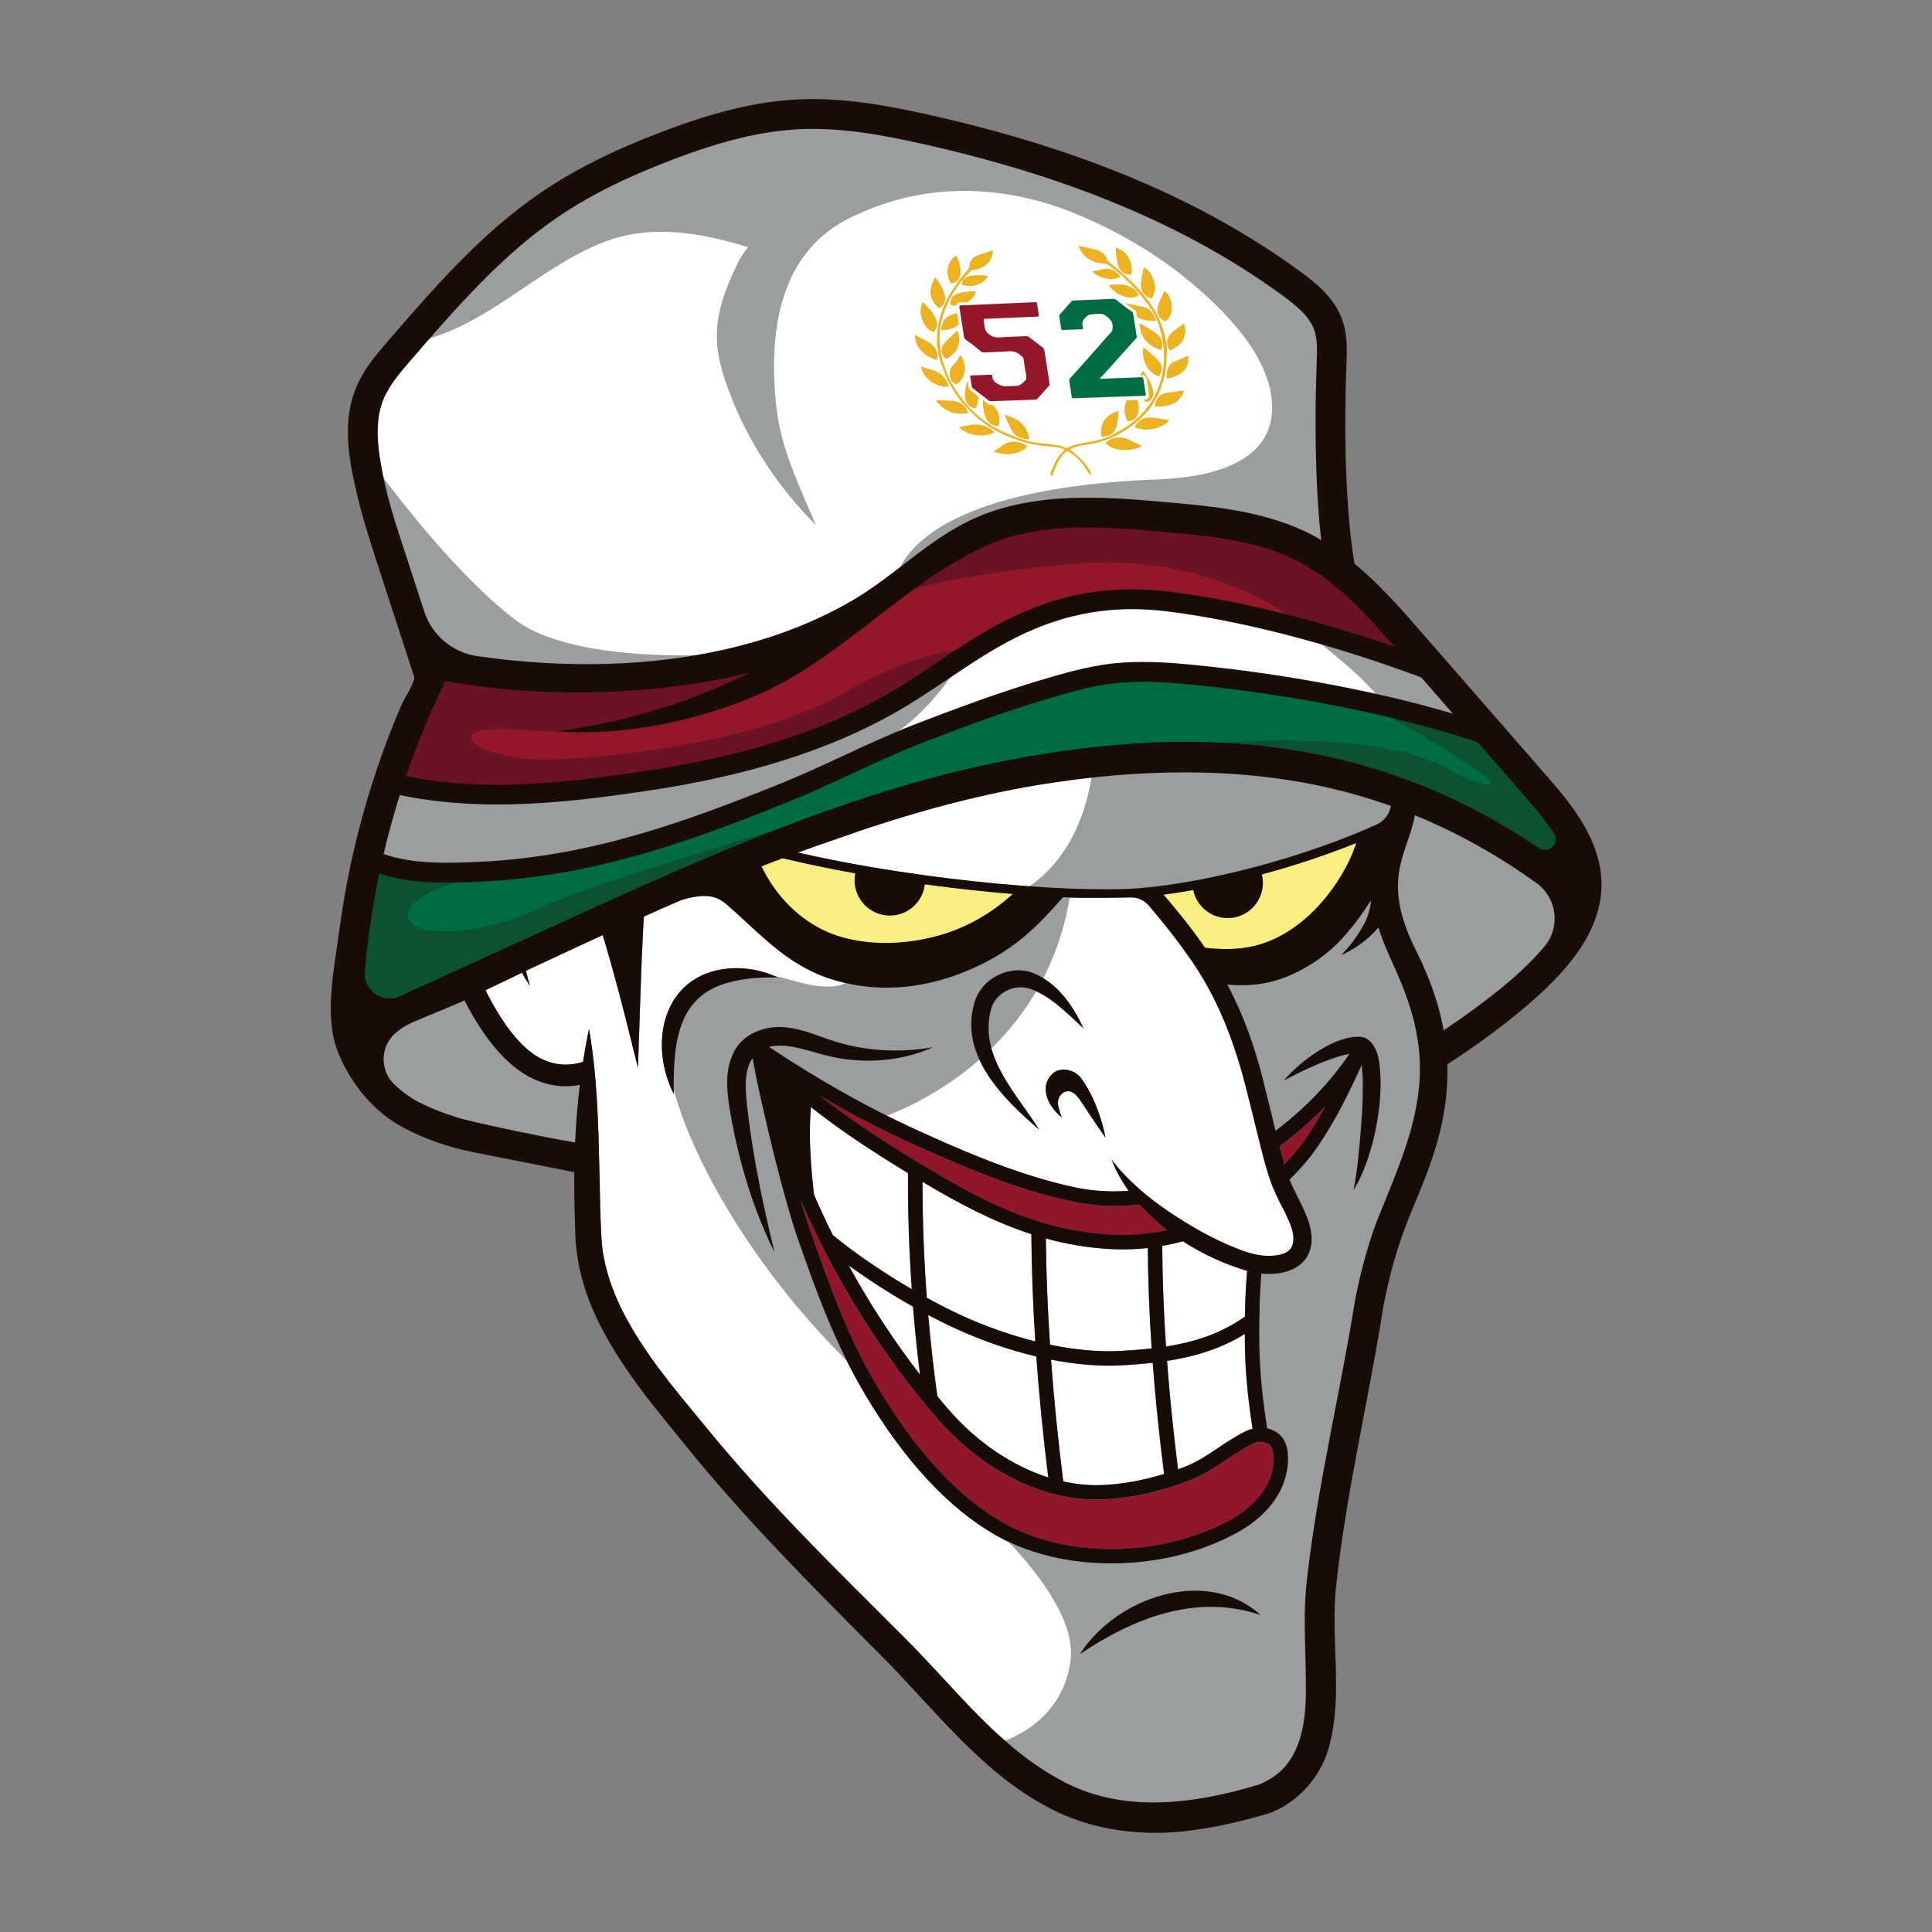 <?xml version="1.0" encoding="UTF-8" standalone="no"?>
<!-- Created with Inkscape (http://www.inkscape.org/) -->

<svg
   version="1.1"
   id="svg1"
   width="1889.76"
   height="1889.76"
   viewBox="0 0 1889.76 1889.76"
   xmlns="http://www.w3.org/2000/svg"
   xmlns:svg="http://www.w3.org/2000/svg">
  <rect x="0" y="0" width="1889.76" height="1889.76" fill="#808080" stroke="none"/>
  <defs
     id="defs1">
    <clipPath
       clipPathUnits="userSpaceOnUse"
       id="clipPath2382">
      <path
         d="M 0,1417.323 H 1417.323 V 0 H 0 Z"
         transform="translate(-1076.492,-814.652)"
         id="path2382" />
    </clipPath>
    <clipPath
       clipPathUnits="userSpaceOnUse"
       id="clipPath2384">
      <path
         d="M 0,1417.323 H 1417.323 V 0 H 0 Z"
         transform="translate(-433.309,-623.167)"
         id="path2384" />
    </clipPath>
    <clipPath
       clipPathUnits="userSpaceOnUse"
       id="clipPath2386">
      <path
         d="M 0,1417.323 H 1417.323 V 0 H 0 Z"
         transform="translate(-792.204,-203.85)"
         id="path2386" />
    </clipPath>
    <clipPath
       clipPathUnits="userSpaceOnUse"
       id="clipPath2388">
      <path
         d="M 0,1417.323 H 1417.323 V 0 H 0 Z"
         transform="translate(-980.831,-958.639)"
         id="path2388" />
    </clipPath>
    <clipPath
       clipPathUnits="userSpaceOnUse"
       id="clipPath2390">
      <path
         d="M 0,1417.323 H 1417.323 V 0 H 0 Z"
         transform="translate(-616.393,-758.762)"
         id="path2390" />
    </clipPath>
    <clipPath
       clipPathUnits="userSpaceOnUse"
       id="clipPath2392">
      <path
         d="M 0,1417.323 H 1417.323 V 0 H 0 Z"
         transform="translate(-690.903,-330.672)"
         id="path2392" />
    </clipPath>
    <clipPath
       clipPathUnits="userSpaceOnUse"
       id="clipPath2394">
      <path
         d="M 0,1417.323 H 1417.323 V 0 H 0 Z"
         transform="translate(-506.036,-931.671)"
         id="path2394" />
    </clipPath>
    <clipPath
       clipPathUnits="userSpaceOnUse"
       id="clipPath2396">
      <path
         d="M 0,1417.323 H 1417.323 V 0 H 0 Z"
         transform="translate(-787.612,-914.048)"
         id="path2396" />
    </clipPath>
    <clipPath
       clipPathUnits="userSpaceOnUse"
       id="clipPath2398">
      <path
         d="M 0,1417.323 H 1417.323 V 0 H 0 Z"
         transform="translate(-994.999,-798.912)"
         id="path2398" />
    </clipPath>
    <clipPath
       clipPathUnits="userSpaceOnUse"
       id="clipPath2400">
      <path
         d="M 0,1417.323 H 1417.323 V 0 H 0 Z"
         transform="translate(-742.952,-761.49)"
         id="path2400" />
    </clipPath>
    <clipPath
       clipPathUnits="userSpaceOnUse"
       id="clipPath2402">
      <path
         d="M 0,1417.323 H 1417.323 V 0 H 0 Z"
         transform="translate(-972.282,-605.742)"
         id="path2402" />
    </clipPath>
    <clipPath
       clipPathUnits="userSpaceOnUse"
       id="clipPath2404">
      <path
         d="M 0,1417.323 H 1417.323 V 0 H 0 Z"
         transform="translate(-933.967,-342.221)"
         id="path2404" />
    </clipPath>
    <clipPath
       clipPathUnits="userSpaceOnUse"
       id="clipPath2406">
      <path
         d="M 0,1417.323 H 1417.323 V 0 H 0 Z"
         transform="translate(-856.225,-514.796)"
         id="path2406" />
    </clipPath>
    <clipPath
       clipPathUnits="userSpaceOnUse"
       id="clipPath2408">
      <path
         d="M 0,1417.323 H 1417.323 V 0 H 0 Z"
         transform="translate(-987.053,-957.703)"
         id="path2408" />
    </clipPath>
    <clipPath
       clipPathUnits="userSpaceOnUse"
       id="clipPath2410">
      <path
         d="M 0,1417.323 H 1417.323 V 0 H 0 Z"
         transform="translate(-674.871,-408.814)"
         id="path2410" />
    </clipPath>
    <clipPath
       clipPathUnits="userSpaceOnUse"
       id="clipPath2412">
      <path
         d="M 0,1417.323 H 1417.323 V 0 H 0 Z"
         transform="translate(-768.973,-333.389)"
         id="path2412" />
    </clipPath>
    <clipPath
       clipPathUnits="userSpaceOnUse"
       id="clipPath2414">
      <path
         d="M 0,1417.323 H 1417.323 V 0 H 0 Z"
         transform="translate(-853.964,-335.938)"
         id="path2414" />
    </clipPath>
    <clipPath
       clipPathUnits="userSpaceOnUse"
       id="clipPath2416">
      <path
         d="M 0,1417.323 H 1417.323 V 0 H 0 Z"
         transform="translate(-918.882,-369.122)"
         id="path2416" />
    </clipPath>
    <clipPath
       clipPathUnits="userSpaceOnUse"
       id="clipPath2418">
      <path
         d="M 0,1417.323 H 1417.323 V 0 H 0 Z"
         transform="translate(-914.902,-484.922)"
         id="path2418" />
    </clipPath>
    <clipPath
       clipPathUnits="userSpaceOnUse"
       id="clipPath2420">
      <path
         d="M 0,1417.323 H 1417.323 V 0 H 0 Z"
         transform="translate(-842.023,-501.748)"
         id="path2420" />
    </clipPath>
    <clipPath
       clipPathUnits="userSpaceOnUse"
       id="clipPath2422">
      <path
         d="M 0,1417.323 H 1417.323 V 0 H 0 Z"
         transform="translate(-756.56,-511.901)"
         id="path2422" />
    </clipPath>
    <clipPath
       clipPathUnits="userSpaceOnUse"
       id="clipPath2424">
      <path
         d="M 0,1417.323 H 1417.323 V 0 H 0 Z"
         transform="translate(-666.054,-556.669)"
         id="path2424" />
    </clipPath>
    <clipPath
       clipPathUnits="userSpaceOnUse"
       id="clipPath2426">
      <path
         d="M 0,1417.323 H 1417.323 V 0 H 0 Z"
         transform="translate(-397.002,-814.339)"
         id="path2426" />
    </clipPath>
    <clipPath
       clipPathUnits="userSpaceOnUse"
       id="clipPath2428">
      <path
         d="M 0,1417.323 H 1417.323 V 0 H 0 Z"
         transform="translate(-924.809,-232.499)"
         id="path2428" />
    </clipPath>
    <clipPath
       clipPathUnits="userSpaceOnUse"
       id="clipPath2430">
      <path
         d="M 0,1417.323 H 1417.323 V 0 H 0 Z"
         transform="translate(-794.907,-662.926)"
         id="path2430" />
    </clipPath>
    <clipPath
       clipPathUnits="userSpaceOnUse"
       id="clipPath2432">
      <path
         d="M 0,1417.323 H 1417.323 V 0 H 0 Z"
         transform="translate(-570.644,-700.27)"
         id="path2432" />
    </clipPath>
    <clipPath
       clipPathUnits="userSpaceOnUse"
       id="clipPath2434">
      <path
         d="M 0,1417.323 H 1417.323 V 0 H 0 Z"
         transform="translate(-811.057,-582.61)"
         id="path2434" />
    </clipPath>
    <clipPath
       clipPathUnits="userSpaceOnUse"
       id="clipPath2436">
      <path
         d="M 0,1417.323 H 1417.323 V 0 H 0 Z"
         transform="translate(-544.383,-922.353)"
         id="path2436" />
    </clipPath>
    <clipPath
       clipPathUnits="userSpaceOnUse"
       id="clipPath2438">
      <path
         d="M 0,1417.323 H 1417.323 V 0 H 0 Z"
         transform="translate(-944.388,-960.003)"
         id="path2438" />
    </clipPath>
    <clipPath
       clipPathUnits="userSpaceOnUse"
       id="clipPath2440">
      <path
         d="M 0,1417.323 H 1417.323 V 0 H 0 Z"
         transform="translate(-989.324,-784.954)"
         id="path2440" />
    </clipPath>
    <clipPath
       clipPathUnits="userSpaceOnUse"
       id="clipPath2442">
      <path
         d="M 0,1417.323 H 1417.323 V 0 H 0 Z"
         transform="translate(-981.998,-1010.769)"
         id="path2442" />
    </clipPath>
    <clipPath
       clipPathUnits="userSpaceOnUse"
       id="clipPath2444">
      <path
         d="M 0,1417.323 H 1417.323 V 0 H 0 Z"
         transform="translate(-724.52,-1214.912)"
         id="path2444" />
    </clipPath>
    <clipPath
       clipPathUnits="userSpaceOnUse"
       id="clipPath2446">
      <path
         d="M 0,1417.323 H 1417.323 V 0 H 0 Z"
         transform="translate(-816.679,-1099.98)"
         id="path2446" />
    </clipPath>
    <clipPath
       clipPathUnits="userSpaceOnUse"
       id="clipPath2448">
      <path
         d="M 0,1417.323 H 1417.323 V 0 H 0 Z"
         transform="translate(-860.835,-1129.841)"
         id="path2448" />
    </clipPath>
    <clipPath
       clipPathUnits="userSpaceOnUse"
       id="clipPath2450">
      <path
         d="M 0,1417.323 H 1417.323 V 0 H 0 Z"
         transform="translate(-839.017,-1110.343)"
         id="path2450" />
    </clipPath>
    <clipPath
       clipPathUnits="userSpaceOnUse"
       id="clipPath2452">
      <path
         d="M 0,1417.323 H 1417.323 V 0 H 0 Z"
         transform="translate(-871.439,-1156.288)"
         id="path2452" />
    </clipPath>
    <clipPath
       clipPathUnits="userSpaceOnUse"
       id="clipPath2454">
      <path
         d="M 0,1417.323 H 1417.323 V 0 H 0 Z"
         transform="translate(-687.736,-1155.69)"
         id="path2454" />
    </clipPath>
    <clipPath
       clipPathUnits="userSpaceOnUse"
       id="clipPath2456">
      <path
         d="M 0,1417.323 H 1417.323 V 0 H 0 Z"
         transform="translate(-710.006,-1114.369)"
         id="path2456" />
    </clipPath>
    <clipPath
       clipPathUnits="userSpaceOnUse"
       id="clipPath2458">
      <path
         d="M 0,1417.323 H 1417.323 V 0 H 0 Z"
         transform="translate(-737.278,-1113.066)"
         id="path2458" />
    </clipPath>
    <clipPath
       clipPathUnits="userSpaceOnUse"
       id="clipPath2460">
      <path
         d="M 0,1417.323 H 1417.323 V 0 H 0 Z"
         transform="translate(-753.336,-1090.459)"
         id="path2460" />
    </clipPath>
    <clipPath
       clipPathUnits="userSpaceOnUse"
       id="clipPath2462">
      <path
         d="M 0,1417.323 H 1417.323 V 0 H 0 Z"
         transform="translate(-728.732,-1100.872)"
         id="path2462" />
    </clipPath>
    <clipPath
       clipPathUnits="userSpaceOnUse"
       id="clipPath2464">
      <path
         d="M 0,1417.323 H 1417.323 V 0 H 0 Z"
         transform="translate(-855.012,-1169.3)"
         id="path2464" />
    </clipPath>
    <clipPath
       clipPathUnits="userSpaceOnUse"
       id="clipPath2466">
      <path
         d="M 0,1417.323 H 1417.323 V 0 H 0 Z"
         transform="translate(-693.596,-1139.231)"
         id="path2466" />
    </clipPath>
    <clipPath
       clipPathUnits="userSpaceOnUse"
       id="clipPath2468">
      <path
         d="M 0,1417.323 H 1417.323 V 0 H 0 Z"
         transform="translate(-708.303,-1189.636)"
         id="path2468" />
    </clipPath>
    <clipPath
       clipPathUnits="userSpaceOnUse"
       id="clipPath2470">
      <path
         d="M 0,1417.323 H 1417.323 V 0 H 0 Z"
         transform="translate(-868.665,-1180.075)"
         id="path2470" />
    </clipPath>
    <clipPath
       clipPathUnits="userSpaceOnUse"
       id="clipPath2472">
      <path
         d="M 0,1417.323 H 1417.323 V 0 H 0 Z"
         transform="translate(-831.141,-1193.768)"
         id="path2472" />
    </clipPath>
    <clipPath
       clipPathUnits="userSpaceOnUse"
       id="clipPath2474">
      <path
         d="M 0,1417.323 H 1417.323 V 0 H 0 Z"
         transform="translate(-808.278,-1219.682)"
         id="path2474" />
    </clipPath>
    <clipPath
       clipPathUnits="userSpaceOnUse"
       id="clipPath2476">
      <path
         d="M 0,1417.323 H 1417.323 V 0 H 0 Z"
         transform="translate(-829.711,-1215.858)"
         id="path2476" />
    </clipPath>
    <clipPath
       clipPathUnits="userSpaceOnUse"
       id="clipPath2478">
      <path
         d="M 0,1417.323 H 1417.323 V 0 H 0 Z"
         transform="translate(-688.779,-1191.449)"
         id="path2478" />
    </clipPath>
    <clipPath
       clipPathUnits="userSpaceOnUse"
       id="clipPath2480">
      <path
         d="M 0,1417.323 H 1417.323 V 0 H 0 Z"
         transform="translate(-832.184,-1129.808)"
         id="path2480" />
    </clipPath>
    <clipPath
       clipPathUnits="userSpaceOnUse"
       id="clipPath2482">
      <path
         d="M 0,1417.323 H 1417.323 V 0 H 0 Z"
         transform="translate(-677.08,-1195.689)"
         id="path2482" />
    </clipPath>
    <clipPath
       clipPathUnits="userSpaceOnUse"
       id="clipPath2484">
      <path
         d="M 0,1417.323 H 1417.323 V 0 H 0 Z"
         transform="translate(-732.574,-1104.911)"
         id="path2484" />
    </clipPath>
    <clipPath
       clipPathUnits="userSpaceOnUse"
       id="clipPath2486">
      <path
         d="M 0,1417.323 H 1417.323 V 0 H 0 Z"
         transform="translate(-838.619,-1145.173)"
         id="path2486" />
    </clipPath>
    <clipPath
       clipPathUnits="userSpaceOnUse"
       id="clipPath2488">
      <path
         d="M 0,1417.323 H 1417.323 V 0 H 0 Z"
         transform="translate(-838.787,-1162.523)"
         id="path2488" />
    </clipPath>
    <clipPath
       clipPathUnits="userSpaceOnUse"
       id="clipPath2490">
      <path
         d="M 0,1417.323 H 1417.323 V 0 H 0 Z"
         transform="translate(-710.485,-1139.922)"
         id="path2490" />
    </clipPath>
    <clipPath
       clipPathUnits="userSpaceOnUse"
       id="clipPath2492">
      <path
         d="M 0,1417.323 H 1417.323 V 0 H 0 Z"
         transform="translate(-693.957,-1154.099)"
         id="path2492" />
    </clipPath>
    <clipPath
       clipPathUnits="userSpaceOnUse"
       id="clipPath2494">
      <path
         d="M 0,1417.323 H 1417.323 V 0 H 0 Z"
         transform="translate(-707.625,-1149.721)"
         id="path2494" />
    </clipPath>
    <clipPath
       clipPathUnits="userSpaceOnUse"
       id="clipPath2496">
      <path
         d="M 0,1417.323 H 1417.323 V 0 H 0 Z"
         transform="translate(-851.659,-1160.617)"
         id="path2496" />
    </clipPath>
    <clipPath
       clipPathUnits="userSpaceOnUse"
       id="clipPath2498">
      <path
         d="M 0,1417.323 H 1417.323 V 0 H 0 Z"
         transform="translate(-701.686,-1229.718)"
         id="path2498" />
    </clipPath>
    <clipPath
       clipPathUnits="userSpaceOnUse"
       id="clipPath2500">
      <path
         d="M 0,1417.323 H 1417.323 V 0 H 0 Z"
         transform="translate(-697.547,-1193.457)"
         id="path2500" />
    </clipPath>
    <clipPath
       clipPathUnits="userSpaceOnUse"
       id="clipPath2502">
      <path
         d="M 0,1417.323 H 1417.323 V 0 H 0 Z"
         transform="translate(-813.387,-1208.163)"
         id="path2502" />
    </clipPath>
    <clipPath
       clipPathUnits="userSpaceOnUse"
       id="clipPath2504">
      <path
         d="M 0,1417.323 H 1417.323 V 0 H 0 Z"
         transform="translate(-724.52,-1214.912)"
         id="path2504" />
    </clipPath>
    <clipPath
       clipPathUnits="userSpaceOnUse"
       id="clipPath2506">
      <path
         d="M 0,1417.323 H 1417.323 V 0 H 0 Z"
         transform="translate(-837.522,-1089.941)"
         id="path2506" />
    </clipPath>
    <clipPath
       clipPathUnits="userSpaceOnUse"
       id="clipPath2508">
      <path
         d="M 0,1417.323 H 1417.323 V 0 H 0 Z"
         transform="translate(-839.42,-1221.134)"
         id="path2508" />
    </clipPath>
    <clipPath
       clipPathUnits="userSpaceOnUse"
       id="clipPath2510">
      <path
         d="M 0,1417.323 H 1417.323 V 0 H 0 Z"
         transform="translate(-854.244,-1203.744)"
         id="path2510" />
    </clipPath>
    <clipPath
       clipPathUnits="userSpaceOnUse"
       id="clipPath2512">
      <path
         d="M 0,1417.323 H 1417.323 V 0 H 0 Z"
         transform="translate(-829.711,-1215.858)"
         id="path2512" />
    </clipPath>
    <clipPath
       clipPathUnits="userSpaceOnUse"
       id="clipPath2514">
      <path
         d="M 0,1417.323 H 1417.323 V 0 H 0 Z"
         transform="translate(-727.82,-1120.156)"
         id="path2514" />
    </clipPath>
    <clipPath
       clipPathUnits="userSpaceOnUse"
       id="clipPath2516">
      <path
         d="M 0,1417.323 H 1417.323 V 0 H 0 Z"
         transform="translate(-839.915,-1124.163)"
         id="path2516" />
    </clipPath>
    <clipPath
       clipPathUnits="userSpaceOnUse"
       id="clipPath2518">
      <path
         d="M 0,1417.323 H 1417.323 V 0 H 0 Z"
         transform="translate(-732.143,-1194.44)"
         id="path2518" />
    </clipPath>
    <clipPath
       clipPathUnits="userSpaceOnUse"
       id="clipPath2520">
      <path
         d="M 0,1417.323 H 1417.323 V 0 H 0 Z"
         transform="translate(-807.214,-1139.419)"
         id="path2520" />
    </clipPath>
    <clipPath
       clipPathUnits="userSpaceOnUse"
       id="clipPath2522">
      <path
         d="M 0,1417.323 H 1417.323 V 0 H 0 Z"
         transform="translate(-1046.667,-922.741)"
         id="path2522" />
    </clipPath>
    <clipPath
       clipPathUnits="userSpaceOnUse"
       id="clipPath2524">
      <path
         d="M 0,1417.323 H 1417.323 V 0 H 0 Z"
         transform="translate(-1089.608,-877.148)"
         id="path2524" />
    </clipPath>
    <clipPath
       clipPathUnits="userSpaceOnUse"
       id="clipPath2526">
      <path
         d="M 0,1417.323 H 1417.323 V 0 H 0 Z"
         transform="translate(-961.618,-873.678)"
         id="path2526" />
    </clipPath>
    <clipPath
       clipPathUnits="userSpaceOnUse"
       id="clipPath2528">
      <path
         d="M 0,1417.323 H 1417.323 V 0 H 0 Z"
         transform="translate(-272.3,-784.282)"
         id="path2528" />
    </clipPath>
    <clipPath
       clipPathUnits="userSpaceOnUse"
       id="clipPath2530">
      <path
         d="M 0,1417.323 H 1417.323 V 0 H 0 Z"
         transform="translate(-698.108,-1020.882)"
         id="path2530" />
    </clipPath>
    <clipPath
       clipPathUnits="userSpaceOnUse"
       id="clipPath2532">
      <path
         d="M 0,1417.323 H 1417.323 V 0 H 0 Z"
         transform="translate(-319.31,-929.497)"
         id="path2532" />
    </clipPath>
    <clipPath
       clipPathUnits="userSpaceOnUse"
       id="clipPath2534">
      <path
         d="M 0,1417.323 H 1417.323 V 0 H 0 Z"
         transform="translate(-1051.189,-925.439)"
         id="path2534" />
    </clipPath>
    <clipPath
       clipPathUnits="userSpaceOnUse"
       id="clipPath2536">
      <path
         d="M 0,1417.323 H 1417.323 V 0 H 0 Z"
         transform="translate(-335.9,-837.587)"
         id="path2536" />
    </clipPath>
    <clipPath
       clipPathUnits="userSpaceOnUse"
       id="clipPath2538">
      <path
         d="M 0,1417.323 H 1417.323 V 0 H 0 Z"
         transform="translate(-656.712,-988.27)"
         id="path2538" />
    </clipPath>
    <clipPath
       clipPathUnits="userSpaceOnUse"
       id="clipPath2540">
      <path
         d="M 0,1417.323 H 1417.323 V 0 H 0 Z"
         transform="translate(-569.141,-939.985)"
         id="path2540" />
    </clipPath>
    <clipPath
       clipPathUnits="userSpaceOnUse"
       id="clipPath2542">
      <path
         d="M 0,1417.323 H 1417.323 V 0 H 0 Z"
         transform="translate(-298.162,-833.089)"
         id="path2542" />
    </clipPath>
    <clipPath
       clipPathUnits="userSpaceOnUse"
       id="clipPath2544">
      <path
         d="M 0,1417.323 H 1417.323 V 0 H 0 Z"
         transform="translate(-293.173,-772.673)"
         id="path2544" />
    </clipPath>
    <clipPath
       clipPathUnits="userSpaceOnUse"
       id="clipPath2546">
      <path
         d="M 0,1417.323 H 1417.323 V 0 H 0 Z"
         transform="translate(-1129.001,-795.101)"
         id="path2546" />
    </clipPath>
  </defs>
  <g
     id="g2380"
     transform="translate(-15278.081)">
    <path
       id="path2381"
       d="m 0,0 -76.019,29.35 15.529,-66.12 c 0.095,-0.146 26.611,-68.797 34.12,-93.288 3.397,-11.076 6.224,-22.304 8.992,-33.548 l 50.775,36.136 52.839,73.91 z"
       style="fill:#9b9e9e;fill-opacity:1;fill-rule:nonzero;stroke:none"
       transform="matrix(1.333,0,0,-1.333,16713.403,803.558)"
       clip-path="url(#clipPath2382)" />
    <path
       id="path2383"
       d="M 0,0 -46.855,13.836 -90.27,64.464 -164.559,41.44 -164.233,4.277 -127.204,-25.644 -1.258,-55.659 C -2.307,-46.909 -0.804,-8.308 0,0"
       style="fill:#9b9e9e;fill-opacity:1;fill-rule:nonzero;stroke:none"
       transform="matrix(1.333,0,0,-1.333,15855.825,1058.87)"
       clip-path="url(#clipPath2384)" />
    <path
       id="path2385"
       d="M 0,0 C 26.411,41.584 92.908,64.796 132.605,28.648 85.541,44.749 39.337,26.47 0,0 m -297.959,410.846 c -18.766,37.334 -8.085,87.12 39.244,92.079 13.072,1.268 25.902,-1.197 37.155,-6.505 -12.429,0.157 -24.376,-0.5 -35.334,-3.502 -39.91,-10.087 -41.387,-47.417 -41.065,-82.072 m 220.287,66.012 c 4.803,19.522 28.112,30.613 46.098,21.641 16.798,-8.288 26.727,-23.426 34.277,-39.423 -11.688,10.717 -23.872,23.574 -38.511,28.75 -13.153,4.776 -27.685,-3.599 -29.993,-17.135 -7.206,-33.25 19.355,-59.58 35.996,-85.973 -26.153,22.432 -58.382,53.907 -47.867,92.14 M 18.853,378.76 c -6.517,9.25 -13.038,19.297 -19.318,28.592 -3.082,4.187 -7.002,7.492 -11.987,4.434 -5.363,-4.465 -4.008,-9.384 -0.855,-17.97 -8.625,6.794 -16.299,19.651 -8.672,30.007 5.925,8.165 17.905,5.323 22.82,-1.149 9.331,-13.033 14.841,-28.325 18.012,-43.914 M 236.43,490.668 c -2.158,5.367 -4.498,10.721 -6.944,16.066 -3.681,8.178 -7.59,16.923 -10.457,26.353 -7.498,-9.179 -18.599,-16.57 -27.558,-20.439 6.641,6.651 12.361,14.325 16.75,22.435 3.187,5.611 4.917,11.916 5.363,17.997 -5.793,-9.271 -12.503,-18.315 -19.58,-26.324 -11.697,-13.216 -26.616,-23.634 -43.139,-30.134 -8.133,-3.174 -16.462,-5.089 -25.544,-5.73 -5.413,-0.382 -11.152,-0.256 -17.185,0.247 1.622,-3.043 3.193,-6.143 4.715,-9.272 9.849,-20.372 17.444,-42.655 23.727,-69.646 2.043,-7.895 4.317,-17.552 6.671,-27.229 0.108,-0.391 0.186,-0.757 0.293,-1.147 0.555,0.41 1.108,0.848 1.661,1.285 20.912,16.096 39.067,35.18 52.536,55.234 -3.118,-0.538 -6.444,-1.542 -9.067,-2.338 -13.463,-4.373 -26.423,-10.594 -39.112,-17.274 11.885,13.947 37.432,33.553 56.668,32.045 7.162,-0.715 11.335,-8.725 12.707,-14.997 2.653,-13.159 2.043,-30.448 -0.917,-47.531 -3.283,-18.911 -9.45,-37.548 -17.302,-49.962 2.978,14.193 3.959,28.484 5.255,42.823 0.17,2.108 0.34,4.216 0.482,6.323 0.899,12.082 1.479,24.169 0.9,35.75 -0.154,2.191 -0.346,4.539 -0.669,6.851 -7.727,-17.208 -15.155,-31.874 -22.355,-44.163 -6.367,-10.903 -12.601,-19.94 -18.696,-27.189 -3.746,-4.456 -7.721,-8.664 -11.84,-12.696 4.386,-10.648 10.582,-20.24 14.253,-31.656 8.399,-27.638 -11.589,-39.556 -34.887,-37.273 -0.655,-7.634 -1.093,-15.334 -1.284,-23.148 -0.764,-32.423 -0.43,-52.193 5.477,-90.408 0.781,-0.158 1.566,-0.367 2.327,-0.632 10.223,-3.497 14.466,-12.855 12.604,-27.819 -2.37,-19.059 -15.289,-36.023 -36.404,-47.728 C 92.543,76.366 65.184,68.89 37.622,66.944 1.874,64.421 -34.159,71.218 -62.15,87.364 c -34.602,19.979 -66.713,54.646 -95.438,103.004 -21.678,36.492 -35.908,75.313 -49.762,115.223 -4.496,12.948 -10.041,32.855 -15.323,53.576 -7.94,31.305 -15.29,64.403 -17.47,77.993 -0.535,-0.701 -1.065,-1.454 -1.565,-2.259 -4.727,-9.355 -3.768,-21.439 -2.616,-32.13 1.699,-15.031 3.94,-29.89 6.576,-44.668 3.808,-21.25 8.479,-42.332 13.691,-63.535 -9.932,20.048 -17.737,41.174 -23.698,62.829 -3.958,14.366 -7.083,28.95 -9.469,43.588 -2.026,13.283 -3.364,27.356 3.123,40.338 3.641,7.818 10.611,13.166 18.551,16.088 6.257,2.325 13.154,3.104 19.495,2.358 1.815,-0.164 3.612,-0.435 5.332,-0.739 11.688,-2.067 21.575,-6.835 31.305,-9.73 22.568,-6.977 47.046,-8.328 71.482,-4.162 -22.711,-10.173 -49.298,-12.421 -74.362,-6.893 -14.52,3.088 -32.236,10.858 -45.852,7.165 37.271,-24.699 71.175,-43.797 105.975,-59.808 12.367,-5.681 24.998,-11.343 37.793,-16.675 27.119,-11.326 54.934,-21.223 82.341,-26.851 12.41,-2.521 25.084,-3.138 37.781,-2.216 -5.094,7.123 -9.316,14.705 -12.487,22.786 11.946,-15.501 26.598,-27.601 42.15,-38.204 15.624,-10.465 32.024,-19.921 49.383,-26.762 8.114,-3.327 16.764,-5.954 25.516,-5.522 5.791,0.276 12.955,1.392 15.39,7.135 3.058,8.176 -1.824,17.569 -5.593,25.475 -4.518,8.384 -9.19,18.19 -11.998,27.517 -2.858,9.297 -5.702,20.638 -8.422,31.749 -2.131,8.764 -4.201,17.428 -6.158,24.851 -6.044,25.098 -13.829,49.304 -25.165,71.959 -5.5,11.021 -11.849,21.663 -19.255,31.86 -8.742,12.57 -18.399,24.597 -28.436,36.359 -3.359,3.982 -8.32,6.232 -13.511,6.105 -11.787,-0.302 -33.944,-0.645 -49.623,0.08 -4.049,-4.665 -8.356,-9.426 -13.072,-14.402 -13.557,-14.303 -27.329,-24.8 -43.303,-33.065 -21.043,-10.877 -42.388,-17.08 -63.324,-18.558 -17.135,-1.21 -33.989,0.759 -50.194,5.93 -24.402,7.777 -41.327,22.396 -58.55,38.241 -1.276,1.157 -2.582,2.364 -3.86,3.548 -4.342,4.018 -8.827,8.159 -13.465,12.21 -6.336,5.576 -13.053,9.771 -31.127,4.967 l -7.266,-1.946 3.483,6.667 c 9.07,17.356 26.157,35.013 47.865,36.465 4.49,0.29 9.213,-0.093 14.076,-1.315 97.127,-25.436 221.11,-35.895 273.28,-32.213 0.58,0.04 1.134,0.08 1.687,0.145 51.558,4.064 123.899,23.816 173.993,46.746 4.548,2.099 7.97,5.869 9.613,10.416 0.623,1.689 0.998,3.52 1.106,5.385 l 0.018,0.107 c 1.371,17.423 -8.922,35.084 -17.353,50.01 -14.151,26.203 -25.539,53.76 -34.618,81.994 -1.255,0.183 -2.508,0.378 -3.764,0.558 -5.332,0.666 -10.67,1.296 -16.008,1.919 -1.507,-0.97 -3.023,-1.939 -4.564,-2.904 C 96.624,721.188 31.504,697.622 -31.199,689.8 l -35.478,-4.441 30.257,19.037 c 19.408,12.222 30.251,26.253 32.213,41.701 0.947,7.492 -0.241,15.465 -3.468,23.743 -45.675,0.344 -91.346,-1.778 -136.825,-7.091 -38.452,-5.863 -76.998,-13.79 -114.182,-25.482 17.255,-4.211 31.031,-6.36 31.321,-6.415 l 18.855,-2.861 -15.33,-11.35 c -14.422,-10.703 -38.599,-29.045 -42.128,-32.796 -18.551,-19.856 -32.784,-46.014 -42.324,-77.757 -10.228,-34.047 -11.685,-51.741 -14.011,-119.166 l -1.939,-56.758 c -0.253,0.964 -0.48,1.929 -0.733,2.894 -9.533,38.463 -18.943,76.669 -31.471,114.337 -6.437,19.392 -12.906,38.49 -18.379,58.136 -2.205,7.889 -5.234,16.275 -9.031,24.68 -3.748,-6.604 -7.513,-13.191 -11.35,-19.723 5.217,-14.241 8.852,-29.005 11.545,-41.4 2.97,-15.391 5.346,-31.01 5.071,-46.684 -4.274,13.575 -8.979,26.854 -13.705,40.052 -0.089,-0.245 -0.127,-0.433 -0.127,-0.433 -13.663,2.219 -20.712,-11.041 -19.844,-23.344 0.211,-16.143 4.435,-32.773 8.813,-48.569 -4.693,7.098 -8.83,14.58 -12.355,22.424 -6.938,16.332 -15.105,38.07 -3.071,54.414 4.688,6.512 12.553,10.862 20.652,11.54 -2.091,5.512 -4.247,10.975 -6.481,16.379 -12.876,-20.225 -28.204,-38.929 -39.96,-59.786 -0.696,-2.643 -1.326,-5.309 -1.82,-8.043 -0.64,-3.536 -1.566,-6.996 -2.682,-10.395 14.946,-38.414 33.571,-70.468 55.038,-80.401 9.434,-4.348 19.186,-4.933 29.495,-1.765 1.259,8.102 2.706,16.19 4.393,24.243 6.185,-35.383 6.896,-71.019 7.712,-106.649 0.019,-0.662 0.044,-1.376 0.039,-2.066 0.348,-15.073 0.531,-36.074 1.825,-50.284 1.765,-16.352 7.217,-32.338 14.76,-47.487 15.535,-31.008 38.442,-57.834 60.64,-84.764 22.365,-27.395 46.011,-53.427 70.577,-78.942 24.514,-25.519 49.83,-50.398 74.983,-75.58 37.888,-37.603 68.78,-80.183 115.214,-105.376 45.242,-25.25 98.732,-17.734 146.503,-3.245 3.65,1.663 7.183,3.505 10.343,5.718 18.009,12.494 22.536,35.207 23.324,56.383 0.808,29.137 -2.624,59.355 0.955,88.714 7.766,68.896 24.251,135.702 35.126,203.809 3.809,19.718 8.973,39.398 15.97,58.306 9.962,25.007 20.943,49.502 27.031,74.9 4.686,19.699 6.47,39.91 2.567,61.365 -2.181,12.874 -6.069,25.096 -10.899,37.146"
       style="fill:#ffffff;fill-opacity:1;fill-rule:nonzero;stroke:none"
       transform="matrix(1.333,0,0,-1.333,16334.352,1617.96)"
       clip-path="url(#clipPath2386)" />
    <path
       id="path2387"
       d="m 0,0 c -5.288,0.796 -10.577,1.589 -15.871,2.349 -67.577,8.453 -135.689,13.414 -203.72,12.64 6.461,-6.401 12.514,-13.278 18.08,-20.626 12.768,-16.849 21.501,-33.921 22.989,-52.019 9.257,-112.584 -55.474,-138.476 -55.474,-138.476 l 199.644,-2.697 65.594,45.26 c 13.785,10.526 18.851,28.958 12.381,45.051 z"
       style="fill:#9b9e9e;fill-opacity:1;fill-rule:nonzero;stroke:none"
       transform="matrix(1.333,0,0,-1.333,16585.854,611.574)"
       clip-path="url(#clipPath2388)" />
    <path
       id="path2389"
       d="m 0,0 c 0,0 48.989,-86.076 -35.879,-60.459 -72.645,21.928 -90.872,-30.935 -91.727,-47.995 -0.147,-2.934 0.7,-5.763 0.946,-8.691 4.036,-47.994 51.535,-145.973 138.185,-229.18 95.082,-91.304 -62.796,223.599 -62.796,223.599 l 80.627,-38.95 c 0,0 120.211,36.787 139.515,164.902 z"
       style="fill:#9b9e9e;fill-opacity:1;fill-rule:nonzero;stroke:none"
       transform="matrix(1.333,0,0,-1.333,16099.937,878.078)"
       clip-path="url(#clipPath2390)" />
    <path
       id="path2391"
       d="m 0,0 c 0,0 101.664,-77.269 94.435,-131.767 -7.228,-54.499 -64.052,-63.354 -64.052,-63.354 78.015,-67.182 153.961,-65.585 210.742,-31.947 17.798,10.544 29.394,29.048 30.916,49.678 l 9.253,125.467 c 1.8,24.405 5.551,48.627 11.217,72.432 l 60.064,252.379 c 4.372,18.373 5.533,37.37 3.238,56.115 -2.755,22.51 -9.216,51.661 -24.262,73.008 -4.284,6.078 -21.715,33.075 -21.715,33.075 C 274.02,396.23 239.251,374.774 192.824,379.903 l 17.77,-35.725 20.012,-61.421 7.036,-31.044 11.978,-32.677 12.368,-27.878 1.528,-9.146 c 1.226,-7.335 -2.536,-14.599 -9.234,-17.832 l -9.448,-4.559 -15.152,-1.07 -2.445,-50.186 5.22,-73.963 c 0,0 -57.61,-69.821 -123.371,-59.927 C 43.325,-15.631 0,0 0,0"
       style="fill:#9b9e9e;fill-opacity:1;fill-rule:nonzero;stroke:none"
       transform="matrix(1.333,0,0,-1.333,16199.284,1448.864)"
       clip-path="url(#clipPath2392)" />
    <path
       id="path2393"
       d="m 0,0 c -15.489,-7.357 -30.4,-15.751 -44.575,-25.397 -8.519,-7.498 -16.531,-15.499 -24.05,-24.005 -7.088,-10.44 -13.597,-21.283 -19.932,-32.24 3.836,-7.705 7.155,-15.664 9.962,-23.752 8.566,-24.762 14.879,-49.177 23.941,-74.566 1.587,-4.425 3.44,-8.514 4.702,-12.112 1.84,30.324 4.804,48.867 12.624,74.89 10.248,34.129 25.686,62.388 45.941,84.035 3.527,3.805 18.044,15.017 29.733,23.829 C 28.022,-7.162 14.492,-3.946 0.992,0.363 0.663,0.24 0.329,0.124 0,0"
       style="fill:#151916;fill-opacity:1;fill-rule:nonzero;stroke:none"
       transform="matrix(1.333,0,0,-1.333,15952.795,647.531)"
       clip-path="url(#clipPath2394)" />
    <path
       id="path2395"
       d="M 0,0 C 46.583,9.353 93.467,27.221 135.532,51.691 95.087,55.826 54.498,58.544 13.894,59.387 16.441,50.76 17.204,42.252 16.153,33.908 14.601,21.673 9.193,10.333 0,0"
       style="fill:#151916;fill-opacity:1;fill-rule:nonzero;stroke:none"
       transform="matrix(1.333,0,0,-1.333,16328.229,671.029)"
       clip-path="url(#clipPath2396)" />
    <path
       id="path2397"
       d="M 0,0 C -1.581,-4.675 -3.379,-9.286 -5.675,-13.958 -18.24,-39.68 -43.808,-69.53 -77.934,-76.236 c -11.068,-2.188 -22.687,-1.84 -33.119,-0.666 -8.73,12.809 -18.807,25.523 -30.396,38.954 7.019,0.92 14.341,2.073 21.808,3.423 2.577,-12.448 14.034,-21.404 27.076,-20.483 14.231,1.004 24.953,13.356 23.947,27.612 -0.104,1.479 -0.338,2.922 -0.675,4.305 C -45.237,-16.565 -21.307,-8.641 0,0"
       style="fill:#f9ee80;fill-opacity:1;fill-rule:nonzero;stroke:none"
       transform="matrix(1.333,0,0,-1.333,16604.745,824.543)"
       clip-path="url(#clipPath2398)" />
    <path
       id="path2399"
       d="m 0,0 c -14.361,-13.06 -30.86,-22.9 -48.439,-28.705 -31.245,-10.297 -65.734,-9.6 -89.973,1.876 -22.836,10.779 -41.319,32.054 -50.451,57.703 2.352,-0.258 4.746,-0.7 7.212,-1.454 21.135,-5.46 43.493,-10.224 66.096,-14.306 -0.429,-2.206 -0.61,-4.527 -0.442,-6.903 1.004,-14.23 13.356,-24.954 27.586,-23.95 12.62,0.891 22.436,10.685 23.834,22.829 C -42.207,4.052 -20.364,1.694 0,0"
       style="fill:#f9ee80;fill-opacity:1;fill-rule:nonzero;stroke:none"
       transform="matrix(1.333,0,0,-1.333,16268.682,874.44)"
       clip-path="url(#clipPath2400)" />
    <path
       id="path2401"
       d="m 0,0 c -2.911,-5.379 -5.823,-10.361 -8.659,-14.912 -4.743,-7.605 -9.353,-14.086 -13.882,-19.473 -2.423,-2.877 -4.964,-5.604 -7.535,-8.28 -1.188,4.056 -2.378,8.509 -3.585,13.199 6.055,4.434 11.879,9.144 17.479,14.023 C -10.537,-10.481 -5.117,-5.322 0,0"
       style="fill:#901729;fill-opacity:1;fill-rule:nonzero;stroke:none"
       transform="matrix(1.333,0,0,-1.333,16574.456,1082.103)"
       clip-path="url(#clipPath2402)" />
    <path
       id="path2403"
       d="m 0,0 c -2.599,-21.065 -20.554,-33.953 -31.022,-39.786 -50.552,-28.084 -121.041,-28.947 -167.595,-2.038 -32.999,19.057 -63.824,52.435 -91.645,99.239 -21.166,35.625 -35.17,73.906 -48.827,113.272 -2.564,7.381 -5.011,14.982 -7.365,22.776 l 0.237,0.016 c 25.389,-58.225 59.489,-112.811 100.199,-159.554 33.289,-38.219 78.014,-60.269 119.578,-58.954 21.046,0.663 42.452,5.278 65.442,14.117 9.867,3.801 18.407,9.498 26.665,15.042 6.359,4.27 12.391,8.277 18.932,11.472 3.281,1.612 6.893,1.946 9.885,0.91 C -3.341,15.763 1.744,14.026 0,0"
       style="fill:#901729;fill-opacity:1;fill-rule:nonzero;stroke:none"
       transform="matrix(1.333,0,0,-1.333,16523.369,1433.466)"
       clip-path="url(#clipPath2404)" />
    <path
       id="path2405"
       d="m 0,0 c -13.463,-2.86 -27.257,-4.02 -41.08,-3.271 -56.28,3.059 -98.698,26.625 -148.341,57.084 -0.61,0.381 -1.221,0.762 -1.833,1.144 -20.887,12.88 -42.442,26.933 -63.437,43.573 21.643,-12.667 42.689,-23.652 64.078,-33.472 6.336,-2.922 12.75,-5.839 19.24,-8.698 33.469,-14.831 68.502,-28.491 103.205,-35.593 13.675,-2.803 27.5,-3.578 41.204,-2.611 2.243,0.158 4.51,0.371 6.746,0.635 C -14.189,11.947 -7.354,5.69 0,0"
       style="fill:#901729;fill-opacity:1;fill-rule:nonzero;stroke:none"
       transform="matrix(1.333,0,0,-1.333,16419.713,1203.366)"
       clip-path="url(#clipPath2406)" />
    <path
       id="path2407"
       d="m 0,0 c 6.011,-16.678 12.877,-33.029 20.623,-48.952 4.746,14.507 9.34,30.961 8.303,44.331 C 19.293,-3.03 9.652,-1.479 0,0"
       style="fill:#151916;fill-opacity:1;fill-rule:nonzero;stroke:none"
       transform="matrix(1.333,0,0,-1.333,16594.151,612.823)"
       clip-path="url(#clipPath2408)" />
    <path
       id="path2409"
       d="M 0,0 C -19.385,25.032 -36.911,51.946 -52.353,80.122 -37.757,69.558 -21.417,59.089 -5.139,49.891 -3.803,33.216 -2.071,16.569 0,0"
       style="fill:#ffffff;fill-opacity:1;fill-rule:nonzero;stroke:none"
       transform="matrix(1.333,0,0,-1.333,16177.908,1344.675)"
       clip-path="url(#clipPath2410)" />
    <path
       id="path2411"
       d="m 0,0 c -26.3,8.359 -52.03,25.567 -73.051,49.714 -2.829,3.25 -5.583,6.558 -8.337,9.866 -2.751,19.785 -4.978,39.686 -6.702,59.624 6.697,-3.561 13.325,-6.86 19.714,-9.78 19.663,-9.065 39.945,-15.992 59.617,-20.653 C -6.699,59.969 -3.786,30.325 0,0"
       style="fill:#ffffff;fill-opacity:1;fill-rule:nonzero;stroke:none"
       transform="matrix(1.333,0,0,-1.333,16303.377,1445.242)"
       clip-path="url(#clipPath2412)" />
    <path
       id="path2413"
       d="m 0,0 c -16.178,-4.989 -31.615,-7.697 -46.784,-8.183 -8.947,-0.287 -18.064,0.688 -27.2,2.697 -3.851,30.506 -6.86,60.355 -8.987,89.364 18.241,-3.568 35.75,-5.038 51.556,-4.188 2.723,0.165 5.39,0.327 8.057,0.516 5.122,0.361 10.105,0.819 15,1.377 C -6.385,55.507 -3.62,28.374 0,0"
       style="fill:#ffffff;fill-opacity:1;fill-rule:nonzero;stroke:none"
       transform="matrix(1.333,0,0,-1.333,16416.698,1441.843)"
       clip-path="url(#clipPath2414)" />
    <path
       id="path2415"
       d="m 0,0 c -1.669,-0.409 -3.352,-1.006 -4.942,-1.782 -7.209,-3.507 -13.821,-7.927 -20.206,-12.198 -8.132,-5.456 -15.809,-10.588 -24.542,-13.937 -1.678,-0.649 -3.336,-1.217 -4.991,-1.838 -3.491,27.666 -6.18,54.115 -8.08,79.532 21.022,3.262 39.874,9.102 57.082,19.789 C -5.71,47.833 -4.475,29.189 0,0"
       style="fill:#ffffff;fill-opacity:1;fill-rule:nonzero;stroke:none"
       transform="matrix(1.333,0,0,-1.333,16503.256,1397.597)"
       clip-path="url(#clipPath2416)" />
    <path
       id="path2417"
       d="m 0,0 c -0.722,-8.197 -1.198,-16.482 -1.402,-24.881 -0.055,-2.975 -0.121,-5.793 -0.164,-8.581 -17.127,-12.22 -36.021,-18.568 -57.986,-22.002 -1.727,25.588 -2.635,50.12 -2.744,73.833 5.085,0.889 10.127,2.014 15.099,3.373 C -32.297,12.128 -15.991,4.761 0,0"
       style="fill:#ffffff;fill-opacity:1;fill-rule:nonzero;stroke:none"
       transform="matrix(1.333,0,0,-1.333,16497.949,1243.197)"
       clip-path="url(#clipPath2418)" />
    <path
       id="path2419"
       d="m 0,0 c 0.157,-23.656 1.092,-48.186 2.813,-73.695 -7.265,-0.831 -14.864,-1.421 -22.847,-1.851 -15.781,-0.849 -33.407,0.773 -51.743,4.573 -1.782,26.752 -2.796,52.762 -3.035,77.951 14.99,-4.116 30.627,-6.859 47.379,-7.773 6.873,-0.39 13.768,-0.329 20.605,0.154 C -4.556,-0.481 -2.266,-0.239 0,0"
       style="fill:#ffffff;fill-opacity:1;fill-rule:nonzero;stroke:none"
       transform="matrix(1.333,0,0,-1.333,16400.777,1220.763)"
       clip-path="url(#clipPath2420)" />
    <path
       id="path2421"
       d="m 0,0 c 0.201,-25.405 1.18,-51.682 2.901,-78.704 -17.962,4.49 -36.434,10.96 -54.448,19.214 -8.09,3.728 -16.596,8.063 -25.153,12.765 -2.107,28.348 -3.156,56.77 -3.166,85.106 C -53.58,22.698 -27.833,9.02 0,0"
       style="fill:#ffffff;fill-opacity:1;fill-rule:nonzero;stroke:none"
       transform="matrix(1.333,0,0,-1.333,16286.827,1207.225)"
       clip-path="url(#clipPath2422)" />
    <path
       id="path2423"
       d="m 0,0 c -0.148,-28.348 0.801,-56.83 2.778,-85.213 -21.005,12.261 -41.743,26.399 -57.943,39.769 -4.882,9.791 -9.485,19.734 -13.855,29.774 -0.85,7.927 -1.65,15.857 -2.183,23.805 -0.904,13.176 -1.156,26.504 -0.037,40.354 17.287,-13.718 34.9,-25.689 52.231,-36.67 4.78,-3.059 9.524,-5.988 14.24,-8.892 C -3.189,1.95 -1.581,0.976 0,0"
       style="fill:#ffffff;fill-opacity:1;fill-rule:nonzero;stroke:none"
       transform="matrix(1.333,0,0,-1.333,16166.152,1147.535)"
       clip-path="url(#clipPath2424)" />
    <path
       id="path2425"
       d="m 0,0 c -2.596,-4.421 -5.218,-8.822 -7.92,-13.164 -0.514,-0.827 -1.059,-1.635 -1.582,-2.457 2.234,-5.404 4.39,-10.868 6.481,-16.379 -8.099,-0.678 -15.964,-5.028 -20.652,-11.54 -12.034,-16.345 -3.867,-38.083 3.071,-54.415 3.525,-7.843 7.662,-15.326 12.355,-22.424 -4.378,15.797 -8.602,32.426 -8.813,48.57 -0.869,12.303 6.181,25.563 19.844,23.343 0,0 0.038,0.189 0.127,0.434 4.726,-13.198 9.431,-26.478 13.705,-40.053 0.275,15.674 -2.101,31.294 -5.071,46.685 C 8.852,-29.005 5.217,-14.242 0,0"
       style="fill:#180c08;fill-opacity:1;fill-rule:nonzero;stroke:none"
       transform="matrix(1.333,0,0,-1.333,15807.416,803.975)"
       clip-path="url(#clipPath2426)" />
    <path
       id="path2427"
       d="M 0,0 C -47.063,16.1 -93.268,-2.178 -132.605,-28.648 -106.194,12.935 -39.697,36.148 0,0"
       style="fill:#180c08;fill-opacity:1;fill-rule:nonzero;stroke:none"
       transform="matrix(1.333,0,0,-1.333,16511.158,1579.762)"
       clip-path="url(#clipPath2428)" />
    <path
       id="path2429"
       d="m 0,0 c -11.688,10.717 -23.872,23.575 -38.512,28.75 -13.152,4.776 -27.684,-3.599 -29.992,-17.135 -7.206,-33.249 19.355,-59.579 35.996,-85.972 -26.154,22.432 -58.382,53.907 -47.867,92.14 4.803,19.522 28.112,30.612 46.098,21.64 C -17.48,31.136 -7.55,15.997 0,0"
       style="fill:#180c08;fill-opacity:1;fill-rule:nonzero;stroke:none"
       transform="matrix(1.333,0,0,-1.333,16337.956,1005.859)"
       clip-path="url(#clipPath2430)" />
    <path
       id="path2431"
       d="M 0,0 C -12.429,0.158 -24.375,-0.5 -35.334,-3.502 -75.244,-13.589 -76.721,-50.918 -76.399,-85.574 -95.164,-48.24 -84.484,1.546 -37.154,6.505 -24.083,7.773 -11.253,5.309 0,0"
       style="fill:#180c08;fill-opacity:1;fill-rule:nonzero;stroke:none"
       transform="matrix(1.333,0,0,-1.333,16038.938,956.067)"
       clip-path="url(#clipPath2432)" />
    <path
       id="path2433"
       d="m 0,0 c -6.517,9.251 -13.037,19.298 -19.318,28.593 -3.082,4.186 -7.002,7.492 -11.987,4.433 -5.363,-4.464 -4.008,-9.384 -0.855,-17.97 -8.624,6.794 -16.298,19.652 -8.672,30.007 5.925,8.166 17.906,5.323 22.821,-1.149 C -8.681,30.882 -3.171,15.59 0,0"
       style="fill:#180c08;fill-opacity:1;fill-rule:nonzero;stroke:none"
       transform="matrix(1.333,0,0,-1.333,16359.489,1112.947)"
       clip-path="url(#clipPath2434)" />
    <path
       id="path2435"
       d="m 0,0 c -11.69,-8.811 -26.206,-20.024 -29.733,-23.829 -20.255,-21.647 -35.694,-49.906 -45.941,-84.034 -7.821,-26.024 -10.785,-44.567 -12.624,-74.891 -1.263,3.599 -3.116,7.687 -4.702,12.112 -9.063,25.389 -15.376,49.805 -23.941,74.566 -2.808,8.091 -6.122,16.055 -9.957,23.761 -3.07,-5.31 -6.104,-10.643 -9.133,-15.977 3.797,-8.404 6.826,-16.791 9.031,-24.679 5.473,-19.647 11.942,-38.744 18.379,-58.137 12.528,-37.668 21.938,-75.874 31.471,-114.337 0.253,-0.964 0.48,-1.93 0.734,-2.894 l 1.938,56.758 c 2.326,67.425 3.783,85.119 14.011,119.166 9.54,31.744 23.773,57.901 42.324,77.757 3.529,3.751 27.707,22.093 42.128,32.796 l 15.33,11.35 -18.854,2.861 C 20.17,12.404 6.394,14.553 -10.861,18.764 -19.777,15.961 -28.615,12.942 -37.354,9.681 -23.855,5.372 -10.325,2.156 0,0"
       style="fill:#180c08;fill-opacity:1;fill-rule:nonzero;stroke:none"
       transform="matrix(1.333,0,0,-1.333,16003.924,659.956)"
       clip-path="url(#clipPath2436)" />
    <path
       id="path2437"
       d="m 0,0 c 1.542,0.965 3.057,1.934 4.564,2.904 -8.596,1.003 -17.199,1.951 -25.808,2.831 -42.065,-24.469 -88.949,-42.338 -135.532,-51.69 9.193,10.333 14.601,21.673 16.153,33.907 1.051,8.345 0.288,16.853 -2.259,25.48 -5.659,0.117 -11.318,0.212 -16.977,0.255 3.227,-8.278 4.415,-16.251 3.468,-23.743 -1.962,-15.448 -12.805,-29.479 -32.213,-41.701 l -30.257,-19.037 35.478,4.441 C -120.68,-58.531 -55.56,-34.965 0,0"
       style="fill:#180c08;fill-opacity:1;fill-rule:nonzero;stroke:none"
       transform="matrix(1.333,0,0,-1.333,16537.264,609.756)"
       clip-path="url(#clipPath2438)" />
    <path
       id="path2439"
       d="m 0,0 c -12.565,-25.722 -38.133,-55.572 -72.259,-62.278 -11.069,-2.187 -22.687,-1.84 -33.119,-0.666 -8.73,12.81 -18.807,25.524 -30.396,38.954 7.019,0.92 14.341,2.074 21.808,3.423 2.577,-12.448 14.034,-21.403 27.076,-20.483 14.231,1.005 24.953,13.356 23.947,27.613 -0.104,1.479 -0.339,2.921 -0.676,4.304 24.056,6.526 47.987,14.45 69.294,23.092 C 4.094,9.283 2.296,4.672 0,0 m -33.225,-194.655 c 5.646,4.962 11.065,10.121 16.182,15.443 -2.91,-5.379 -5.822,-10.36 -8.658,-14.912 -4.743,-7.604 -9.354,-14.086 -13.882,-19.473 -2.423,-2.877 -4.964,-5.604 -7.535,-8.28 -1.188,4.056 -2.378,8.509 -3.585,13.2 6.054,4.434 11.878,9.143 17.478,14.022 m -27.648,-231.566 c 2.175,-0.748 7.259,-2.486 5.516,-16.512 -2.6,-21.065 -20.555,-33.953 -31.022,-39.786 -50.553,-28.084 -121.042,-28.947 -167.596,-2.038 -32.999,19.056 -63.824,52.435 -91.644,99.239 -21.167,35.625 -35.17,73.906 -48.827,113.271 -2.564,7.381 -5.012,14.983 -7.365,22.777 l 0.237,0.016 c 25.389,-58.225 59.488,-112.811 100.199,-159.554 33.289,-38.219 78.014,-60.269 119.578,-58.953 21.046,0.662 42.452,5.277 65.442,14.116 9.867,3.801 18.407,9.498 26.665,15.043 6.358,4.269 12.39,8.277 18.931,11.471 3.282,1.611 6.894,1.946 9.886,0.91 m -333.638,246.425 c 17.287,-13.718 34.901,-25.689 52.231,-36.67 4.78,-3.06 9.524,-5.988 14.24,-8.892 1.581,-0.977 3.189,-1.951 4.769,-2.927 -0.148,-28.348 0.801,-56.83 2.779,-85.213 -21.005,12.261 -41.743,26.399 -57.943,39.769 -4.882,9.791 -9.485,19.735 -13.855,29.774 -0.851,7.926 -1.65,15.856 -2.184,23.805 -0.904,13.176 -1.155,26.504 -0.037,40.354 m 80.057,-196.345 c -19.384,25.032 -36.911,51.947 -52.352,80.123 14.596,-10.565 30.936,-21.033 47.213,-30.232 1.337,-16.674 3.069,-33.321 5.139,-49.891 m -9.258,171.041 c 6.335,-2.923 12.749,-5.84 19.24,-8.698 33.469,-14.831 68.502,-28.491 103.204,-35.594 13.675,-2.802 27.501,-3.577 41.204,-2.61 2.243,0.158 4.511,0.371 6.747,0.635 6.029,-6.845 12.864,-13.101 20.218,-18.791 -13.463,-2.86 -27.257,-4.02 -41.081,-3.271 -56.279,3.059 -98.698,26.625 -148.341,57.084 -0.61,0.381 -1.221,0.762 -1.832,1.144 -20.887,12.88 -42.443,26.933 -63.438,43.573 21.644,-12.667 42.69,-23.652 64.079,-33.472 m 156.936,-164.226 c 2.722,0.165 5.39,0.327 8.057,0.515 5.122,0.361 10.105,0.82 15,1.377 1.973,-26.075 4.737,-53.209 8.358,-81.582 -16.178,-4.989 -31.615,-7.697 -46.784,-8.184 -8.947,-0.286 -18.064,0.689 -27.199,2.697 -3.852,30.506 -6.862,60.356 -8.988,89.365 18.241,-3.568 35.75,-5.039 51.556,-4.188 m -55.337,93.098 c 14.99,-4.116 30.626,-6.86 47.379,-7.773 6.873,-0.391 13.767,-0.329 20.605,0.153 2.271,0.16 4.562,0.402 6.828,0.642 0.156,-23.656 1.092,-48.187 2.813,-73.695 -7.265,-0.832 -14.865,-1.421 -22.847,-1.852 -15.781,-0.848 -33.407,0.773 -51.744,4.574 -1.781,26.751 -2.796,52.761 -3.034,77.951 m -87.35,-43.549 c -2.108,28.347 -3.157,56.769 -3.167,85.105 26.286,-15.683 52.033,-29.361 79.866,-38.381 0.201,-25.404 1.18,-51.682 2.901,-78.704 -17.962,4.49 -36.434,10.961 -54.448,19.215 -8.089,3.727 -16.596,8.062 -25.152,12.765 m 20.735,-22.364 c 19.664,-9.066 39.946,-15.992 59.617,-20.653 2.061,-28.802 4.974,-58.446 8.759,-88.771 -26.3,8.359 -52.03,25.567 -73.051,49.714 -2.829,3.25 -5.582,6.558 -8.337,9.866 -2.75,19.785 -4.977,39.686 -6.702,59.623 6.698,-3.56 13.326,-6.859 19.714,-9.779 m 218.286,-73.691 c -1.67,-0.409 -3.352,-1.006 -4.942,-1.782 -7.209,-3.507 -13.822,-7.927 -20.206,-12.198 -8.132,-5.456 -15.809,-10.588 -24.541,-13.937 -1.679,-0.649 -3.337,-1.217 -4.992,-1.838 -3.491,27.666 -6.18,54.115 -8.081,79.532 21.022,3.262 39.874,9.102 57.083,19.789 -0.032,-21.733 1.204,-40.377 5.679,-69.566 m -51.178,137.542 c 14.9,-9.614 31.206,-16.981 47.198,-21.742 -0.723,-8.197 -1.199,-16.482 -1.403,-24.88 -0.054,-2.976 -0.121,-5.794 -0.164,-8.582 -17.126,-12.22 -36.021,-18.568 -57.985,-22.002 -1.727,25.588 -2.636,50.12 -2.744,73.833 5.084,0.889 10.126,2.014 15.098,3.373 m -173.192,226.122 c -31.245,-10.299 -65.734,-9.602 -89.973,1.875 -22.836,10.779 -41.319,32.054 -50.451,57.703 2.352,-0.258 4.746,-0.7 7.213,-1.454 21.134,-5.46 43.492,-10.224 66.095,-14.306 -0.429,-2.206 -0.61,-4.527 -0.442,-6.903 1.004,-14.231 13.356,-24.954 27.586,-23.95 12.62,0.891 22.436,10.685 23.834,22.829 22.369,-3.038 44.213,-5.397 64.577,-7.09 -14.361,-13.06 -30.861,-22.9 -48.439,-28.704 M 43.636,74.957 c -1.944,4.984 -4.318,9.671 -6.789,14.247 -2.892,4.89 -5.684,9.84 -8.399,14.849 0.615,1.82 1.275,3.751 1.933,5.708 5.621,16.538 12.608,37.096 12.295,55.675 -5.337,0.915 -10.678,1.81 -16.021,2.692 1.038,-13.37 -3.556,-29.824 -8.303,-44.331 -7.746,15.923 -14.612,32.273 -20.623,48.952 -6.105,0.935 -12.215,1.841 -18.329,2.728 9.079,-28.234 20.466,-55.791 34.618,-81.995 8.431,-14.926 18.724,-32.587 17.353,-50.01 L 31.353,43.365 C 31.245,41.5 30.87,39.669 30.246,37.981 28.604,33.433 25.182,29.663 20.634,27.565 -29.46,4.634 -101.801,-15.118 -153.359,-19.182 c -0.553,-0.065 -1.107,-0.104 -1.687,-0.145 -52.17,-3.682 -176.154,6.778 -273.28,32.214 -4.864,1.221 -9.586,1.605 -14.076,1.314 -21.708,-1.452 -38.795,-19.109 -47.865,-36.464 l -3.483,-6.667 7.266,1.945 c 18.074,4.805 24.791,0.609 31.127,-4.967 4.637,-4.05 9.123,-8.191 13.465,-12.21 1.278,-1.183 2.583,-2.391 3.86,-3.548 17.223,-15.845 34.148,-30.464 58.549,-38.241 16.206,-5.171 33.06,-7.139 50.195,-5.929 20.936,1.477 42.281,7.68 63.324,18.558 15.974,8.264 29.745,18.762 43.303,33.065 4.716,4.976 9.023,9.737 13.072,14.401 15.679,-0.725 37.836,-0.381 49.622,-0.08 5.192,0.127 10.153,-2.123 13.512,-6.104 10.037,-11.763 19.693,-23.79 28.436,-36.36 7.405,-10.196 13.755,-20.839 19.255,-31.86 11.336,-22.655 19.121,-46.86 25.165,-71.959 1.957,-7.423 4.027,-16.086 6.157,-24.851 2.721,-11.11 5.565,-22.452 8.423,-31.749 2.808,-9.327 7.48,-19.133 11.998,-27.516 3.768,-7.907 8.651,-17.299 5.593,-25.475 -2.435,-5.744 -9.599,-6.86 -15.39,-7.136 -8.753,-0.432 -17.402,2.195 -25.516,5.522 -17.359,6.841 -33.759,16.297 -49.383,26.763 -15.553,10.603 -30.204,22.702 -42.15,38.204 3.17,-8.081 7.393,-15.664 12.486,-22.787 -12.697,-0.922 -25.371,-0.304 -37.78,2.216 -27.407,5.628 -55.222,15.525 -82.342,26.851 -12.794,5.332 -25.425,10.994 -37.792,16.675 -34.8,16.011 -68.704,35.109 -105.975,59.808 13.616,3.694 31.332,-4.077 45.852,-7.165 25.064,-5.527 51.651,-3.28 74.362,6.893 -24.436,-4.165 -48.914,-2.815 -71.482,4.162 -9.731,2.895 -19.618,7.663 -31.306,9.731 -1.72,0.303 -3.516,0.574 -5.331,0.738 -6.341,0.746 -13.238,-0.033 -19.495,-2.358 -7.94,-2.921 -14.911,-8.269 -18.552,-16.088 -6.486,-12.981 -5.149,-27.055 -3.123,-40.338 2.386,-14.637 5.512,-29.221 9.47,-43.588 5.961,-21.655 13.766,-42.781 23.698,-62.829 -5.212,21.203 -9.883,42.286 -13.691,63.535 -2.636,14.778 -4.877,29.638 -6.576,44.668 -1.152,10.691 -2.111,22.775 2.616,32.13 0.5,0.805 1.03,1.558 1.564,2.259 2.18,-13.589 9.53,-46.687 17.471,-77.993 5.282,-20.721 10.827,-40.627 15.323,-53.576 13.854,-39.91 28.083,-78.731 49.762,-115.223 28.724,-48.358 60.836,-83.025 95.437,-103.004 27.991,-16.146 64.025,-22.942 99.772,-20.419 27.563,1.945 54.922,9.421 78.258,22.397 21.115,11.706 34.034,28.67 36.403,47.728 1.863,14.964 -2.38,24.322 -12.604,27.819 -0.761,0.265 -1.545,0.475 -2.326,0.632 -5.907,38.215 -6.241,57.985 -5.477,90.409 0.19,7.814 0.629,15.513 1.284,23.147 23.298,-2.282 43.286,9.635 34.887,37.274 -3.672,11.415 -9.868,21.007 -14.253,31.656 4.119,4.031 8.093,8.239 11.839,12.696 6.096,7.249 12.33,16.285 18.697,27.189 7.199,12.288 14.628,26.954 22.355,44.162 0.323,-2.312 0.514,-4.66 0.669,-6.851 0.579,-11.581 -0.001,-23.667 -0.9,-35.75 -0.143,-2.106 -0.312,-4.214 -0.482,-6.323 -1.296,-14.339 -2.277,-28.63 -5.255,-42.823 7.852,12.414 14.019,31.051 17.302,49.962 2.96,17.084 3.57,34.373 0.917,47.532 -1.372,6.271 -5.545,14.281 -12.707,14.996 -19.236,1.508 -44.784,-18.098 -56.668,-32.044 12.689,6.68 25.648,12.901 39.112,17.273 2.623,0.796 5.949,1.8 9.067,2.338 -13.469,-20.054 -31.624,-39.138 -52.536,-55.234 -0.553,-0.437 -1.107,-0.874 -1.661,-1.284 -0.108,0.39 -0.186,0.756 -0.293,1.146 -2.355,9.678 -4.628,19.334 -6.671,27.229 -6.283,26.992 -13.879,49.274 -23.727,69.646 -1.522,3.13 -3.093,6.229 -4.715,9.272 6.033,-0.503 11.772,-0.628 17.185,-0.246 9.082,0.641 17.41,2.555 25.544,5.73 16.523,6.499 31.442,16.918 43.138,30.134 7.078,8.008 13.788,17.052 19.581,26.323 -0.446,-6.081 -2.177,-12.386 -5.363,-17.997 -4.389,-8.11 -10.109,-15.784 -16.75,-22.434 8.959,3.869 20.06,11.259 27.557,20.438 2.868,-9.429 6.776,-18.174 10.457,-26.352 2.447,-5.346 4.787,-10.7 6.945,-16.067 4.83,-12.049 8.718,-24.272 10.899,-37.146 3.903,-21.455 2.119,-41.666 -2.567,-61.365 -6.088,-25.398 -17.069,-49.893 -27.031,-74.9 -6.998,-18.908 -12.161,-38.588 -15.97,-58.305 -10.875,-68.108 -27.36,-134.914 -35.126,-203.81 -3.58,-29.359 -0.148,-59.577 -0.956,-88.714 -0.788,-21.175 -5.314,-43.888 -23.323,-56.383 -3.16,-2.212 -6.693,-4.054 -10.343,-5.718 -47.771,-14.489 -101.261,-22.005 -146.504,3.245 -46.433,25.193 -77.325,67.773 -115.214,105.376 -25.152,25.182 -50.469,50.061 -74.982,75.58 -24.566,25.516 -48.213,51.547 -70.577,78.942 -22.198,26.93 -45.105,53.756 -60.64,84.765 -7.543,15.148 -12.996,31.134 -14.76,47.487 -1.294,14.209 -1.477,35.21 -1.825,50.283 0.005,0.691 -0.02,1.405 -0.039,2.067 -0.816,35.629 -1.528,71.265 -7.712,106.648 -1.687,-8.052 -3.134,-16.141 -4.393,-24.243 -10.309,-3.168 -20.061,-2.583 -29.496,1.766 -21.466,9.932 -40.091,41.987 -55.037,80.4 -2.415,-7.361 -5.879,-14.379 -10.109,-21.004 14.589,-33.173 33.818,-62.396 58.469,-73.797 8.859,-4.098 17.974,-5.816 27.294,-5.158 2.165,0.153 4.345,0.466 6.545,0.886 -2.766,-22.854 -4.01,-45.839 -4.134,-68.878 -0.03,-7.857 0.075,-15.729 0.286,-23.595 l 0.418,-13.448 c 0.103,-23.635 6.787,-47.307 17.08,-67.966 16.508,-33.514 40.161,-61.508 62.476,-88.96 44.794,-55.741 95.657,-106.464 145.968,-156.934 37.177,-37.282 71.541,-83.571 120.074,-109.57 33.087,-18.441 73.412,-22.891 110.315,-17.182 18.599,2.639 36.65,7.044 54.264,12.347 21.869,8.574 38.176,28.271 43.602,50.624 9.866,39.54 -0.109,79.378 4.968,119.084 7.494,67.498 23.731,134.446 34.285,201.814 3.584,18.773 8.336,37.151 14.899,55.072 6.666,18.328 15.407,36.217 21.394,55.16 3.267,9.703 5.779,19.219 7.535,28.551 C 77.249,-145.679 70.407,-107 50.127,-66.27 11.889,8.242 67.171,14.796 43.636,74.957"
       style="fill:#180c08;fill-opacity:1;fill-rule:nonzero;stroke:none"
       transform="matrix(1.333,0,0,-1.333,16597.179,843.155)"
       clip-path="url(#clipPath2440)" />
    <path
       id="path2441"
       d="m 0,0 -12.635,178.711 -76.81,60.963 -178.744,62.61 -130.795,26.153 -134.081,-42.375 -114.733,-90.292 -66.637,-81.663 6.446,-82.851 40.753,-112.253 -36.066,-111.985 -20.165,-128.969 18.744,-18.418 105.711,50.016 241.764,98.841 216.855,47.648 126.891,-17.838 128.108,-45.674 57.319,-32.46 -4.523,46.275 z"
       style="fill:#ffffff;fill-opacity:1;fill-rule:nonzero;stroke:none"
       transform="matrix(1.333,0,0,-1.333,16587.41,542.068)"
       clip-path="url(#clipPath2442)" />
    <path
       id="path2443"
       d="m 0,0 c -4.155,0.294 -8.185,0.611 -12.151,0.012 -4.017,-0.607 -6.23,-2.438 -6.762,-5.575 -0.091,-0.54 0.081,-0.795 0.775,-0.992 4.213,-1.208 8.159,-0.882 11.86,0.687 3.02,1.28 5.203,3.139 6.278,5.868 m 88.867,-6.749 c 3.169,-4.234 7.175,-7.34 13.094,-8.693 3.006,-0.687 5.857,-0.382 8.367,0.926 0.24,0.126 0.463,0.521 0.369,0.712 -1.528,3.125 -4.185,5.445 -8.418,6.597 -2.403,0.655 -4.866,0.884 -7.34,0.811 -1.947,-0.057 -3.879,-0.221 -6.072,-0.353 m -115.84,-14.706 c 7.992,-1.44 17.244,3.635 18.145,9.981 -4.069,0.085 -8.075,-0.035 -11.824,-1.157 -5.129,-1.534 -7.391,-4.698 -6.321,-8.824 m 4.138,36.262 c -7.074,-3.759 -8.199,-13.843 -4.095,-20.149 1.78,0.031 3.25,0.549 4.408,1.546 1.479,1.274 2.057,2.865 2.331,4.542 0.534,3.279 -0.066,6.549 -1.07,9.799 -0.432,1.402 -1.022,2.782 -1.574,4.262 m 149.974,-69.102 c 0.11,0.23 0.178,0.358 0.234,0.49 1.844,4.419 0.493,8.428 -4.082,11.804 -2.586,1.908 -5.55,3.521 -8.357,5.251 -1.088,0.67 -2.221,1.297 -3.457,2.015 0.01,-0.28 -0.005,-0.44 0.025,-0.596 0.35,-1.868 0.568,-3.753 1.09,-5.603 0.943,-3.347 2.837,-6.406 6.044,-8.986 2.395,-1.927 5.234,-3.326 8.503,-4.375 M -16.895,-65.191 c -0.037,0.233 -0.065,0.469 -0.111,0.702 -0.394,1.959 -1.179,3.836 -2.495,5.593 -0.129,0.173 -0.441,0.367 -0.664,0.375 -0.16,0.006 -0.363,-0.262 -0.46,-0.441 -0.574,-1.047 -0.999,-2.159 -1.709,-3.141 -1.005,-1.388 -2.207,-2.684 -3.335,-4.014 -2.404,-2.837 -2.569,-5.987 -1.321,-9.312 0.561,-1.491 1.515,-2.829 3.272,-3.777 0.505,-0.273 0.89,-0.279 1.272,0.026 0.651,0.52 1.392,0.991 1.927,1.577 3.339,3.654 4.18,7.88 3.624,12.412 m -13.668,4.378 c 3.243,1.721 5.91,3.786 7.578,6.545 2.528,4.183 2.29,8.666 1.19,13.231 -0.04,0.168 -0.298,0.415 -0.482,0.441 -0.184,0.027 -0.45,-0.15 -0.6,-0.29 -1.233,-1.158 -2.417,-2.346 -3.671,-3.489 -2.111,-1.922 -4.327,-3.777 -5.82,-6.061 -2.308,-3.531 -1.657,-7.461 1.805,-10.377 m 16.527,-14.177 c -1.324,-4.041 -2.507,-7.981 -2.54,-12.119 -0.018,-2.071 0.28,-4.126 1.461,-6.095 1.223,-2.041 3.204,-3.416 6.059,-4.107 0.263,0.454 0.531,0.856 0.737,1.28 1.081,2.214 1.394,4.563 1.278,6.966 -0.172,3.549 -0.987,7.029 -3.154,10.325 -0.925,1.406 -2.064,2.695 -3.841,3.75 m 128.135,5.251 c -1.454,-1.446 -2.13,-2.907 -2.556,-4.449 -1.044,-3.778 -0.714,-7.605 0.517,-11.44 0.732,-2.284 1.898,-4.46 3.792,-6.418 0.411,-0.426 0.749,-0.486 1.316,-0.263 1.712,0.672 2.964,1.653 3.66,3.03 0.727,1.438 0.83,2.965 0.627,4.524 -0.424,3.274 -1.829,6.388 -3.666,9.411 -1.124,1.849 -2.398,3.652 -3.69,5.605 M 8.053,-110.001 c 1.279,4.675 0.361,9.157 -2.721,13.491 -2.113,2.973 -4.927,5.466 -8.722,7.294 -0.093,-0.126 -0.143,-0.161 -0.143,-0.199 0.066,-3.842 0.223,-7.688 1.223,-11.521 0.53,-2.032 1.288,-4.024 2.816,-5.828 1.785,-2.107 4.247,-3.198 7.547,-3.237 m -55.493,90.778 c -0.121,-0.131 -0.164,-0.165 -0.188,-0.206 -0.07,-0.125 -0.147,-0.25 -0.199,-0.381 -2.408,-6.148 -1.346,-12.117 3.107,-17.889 0.968,-1.253 2.33,-2.262 4.02,-2.986 0.642,-0.275 1.024,-0.295 1.467,0.213 2.31,2.643 2.547,5.56 1.311,8.679 -1.867,4.704 -5.826,8.535 -9.518,12.57 m 155.104,-65.881 c -7.209,-4.94 -9.027,-14.099 -4.897,-21.307 2.361,-0.13 4.519,0.695 5.896,2.26 1.042,1.185 1.566,2.537 1.844,3.962 0.683,3.489 0.115,6.989 -0.999,10.473 -0.488,1.526 -1.2,3.023 -1.844,4.612 m -143.405,61.641 c 1.6,0.711 2.734,1.664 3.475,2.897 1.265,2.1 1.203,4.355 0.675,6.643 -1.03,4.469 -3.533,8.547 -6.58,12.468 -0.073,0.093 -0.184,0.168 -0.387,0.35 -0.642,-1.403 -1.308,-2.702 -1.836,-4.038 -1.477,-3.727 -2.112,-7.53 -0.523,-11.488 1.019,-2.537 2.633,-4.835 5.176,-6.832"
       style="fill:#ecb222;fill-opacity:1;fill-rule:nonzero;stroke:none"
       transform="matrix(1.333,0,0,-1.333,16244.107,269.877)"
       clip-path="url(#clipPath2444)" />
    <path
       id="path2445"
       d="m 0,0 c 1.47,1.576 2.18,3.693 2.67,5.853 0.749,3.29 0.772,6.734 1.269,10.08 C 0.992,15.219 -2.503,13.314 -4.53,11.343 -6.624,9.305 -8.092,6.786 -8.666,3.948 -8.938,2.599 -9.015,1.203 -8.943,-0.198 c 0.042,-0.798 -0.233,-2.615 1.028,-2.869 0.353,-0.071 0.704,-0.003 1.043,0.065 1.566,0.319 3.135,0.674 4.539,1.323 C -1.39,-1.244 -0.625,-0.67 0,0"
       style="fill:#ecb222;fill-opacity:1;fill-rule:nonzero;stroke:none"
       transform="matrix(1.333,0,0,-1.333,16366.985,423.12)"
       clip-path="url(#clipPath2446)" />
    <path
       id="path2447"
       d="m 0,0 c -3.937,-0.586 -7.889,-0.608 -10.65,-3.378 -0.959,-0.963 -1.666,-2.116 -2.194,-3.338 -0.252,-0.582 -0.532,-1.206 -0.623,-1.839 -0.027,-0.194 -0.088,-2.2 -0.184,-2.197 5.882,-0.113 11.194,0.454 15.437,3.29 3.375,2.257 5.013,5.271 5.875,8.586 C 5.046,0.739 2.521,0.375 0,0"
       style="fill:#ecb222;fill-opacity:1;fill-rule:nonzero;stroke:none"
       transform="matrix(1.333,0,0,-1.333,16425.86,383.305)"
       clip-path="url(#clipPath2448)" />
    <path
       id="path2449"
       d="m 0,0 c -0.664,-0.211 -1.301,-0.477 -1.896,-0.803 -1.336,-0.732 -2.109,-1.765 -3.04,-2.849 -0.184,-0.214 -2.068,-2.654 -1.728,-2.8 6.476,-2.779 14.26,-1.886 19.94,0.86 1.158,0.56 2.259,1.217 3.236,2.002 0.744,0.598 1.905,1.5 2.141,2.419 C 18.643,-1.21 11.436,0.006 10.786,0.106 8.017,0.531 5.203,0.856 2.489,0.531 1.637,0.427 0.799,0.254 0,0"
       style="fill:#ecb222;fill-opacity:1;fill-rule:nonzero;stroke:none"
       transform="matrix(1.333,0,0,-1.333,16396.769,409.303)"
       clip-path="url(#clipPath2450)" />
    <path
       id="path2451"
       d="m 0,0 c -1.699,-0.742 -3.415,-1.443 -5.063,-2.243 -2.644,-1.284 -6.078,-1.791 -7.91,-4.087 -1.999,-2.505 -2.716,-6.266 -2.628,-9.447 0.035,-1.273 1.042,-0.795 1.912,-0.624 0.917,0.181 1.82,0.4 2.702,0.668 3.295,0.999 6.243,2.702 8.319,5.187 2.642,3.162 3.34,6.73 2.89,10.426 C 0.211,-0.024 0.092,0.04 0,0"
       style="fill:#ecb222;fill-opacity:1;fill-rule:nonzero;stroke:none"
       transform="matrix(1.333,0,0,-1.333,16439.998,348.042)"
       clip-path="url(#clipPath2452)" />
    <path
       id="path2453"
       d="m 0,0 c -0.005,0.447 -0.027,0.833 -0.037,1.028 -0.08,1.408 -0.455,2.831 -1.114,4.158 -1.227,2.474 -3.454,4.558 -6.057,5.832 -3.108,1.521 -6.081,3.244 -9.114,4.895 -0.061,0.032 -0.203,-0.029 -0.331,-0.074 -0.055,-0.019 -0.086,-0.071 -0.078,-0.128 l 0.635,-4.086 c 0.006,-0.015 0.01,-0.029 0.015,-0.044 0.079,-0.145 0.181,-0.286 0.226,-0.436 1.276,-4.24 4.02,-7.833 8.542,-10.637 1.676,-1.039 3.474,-1.882 5.336,-2.529 0.276,-0.096 1.112,-0.512 1.373,-0.441 C -0.077,-2.32 0.01,-1.006 0,0"
       style="fill:#ecb222;fill-opacity:1;fill-rule:nonzero;stroke:none"
       transform="matrix(1.333,0,0,-1.333,16195.061,348.84)"
       clip-path="url(#clipPath2454)" />
    <path
       id="path2455"
       d="m 0,0 c 0.412,0.35 -0.228,1.324 -0.391,1.752 -0.277,0.738 -0.665,1.445 -1.145,2.106 -0.967,1.327 -2.285,2.455 -3.769,3.272 -3.024,1.665 -6.356,1.836 -9.616,1.989 -2.777,0.13 -5.55,0.209 -8.338,0.308 -0.108,0.004 -0.169,-0.104 -0.107,-0.193 3.815,-5.543 9.966,-9.339 16.854,-9.798 1.381,-0.093 2.757,-0.056 4.105,0.089 0.676,0.074 1.375,0.151 2.025,0.306 0.176,0.042 0.3,0.098 0.382,0.169"
       style="fill:#ecb222;fill-opacity:1;fill-rule:nonzero;stroke:none"
       transform="matrix(1.333,0,0,-1.333,16224.755,403.934)"
       clip-path="url(#clipPath2456)" />
    <path
       id="path2457"
       d="m 0,0 c -0.114,0.043 -0.219,-0.049 -0.177,-0.154 0.646,-1.664 1.161,-3.111 1.79,-4.532 0.945,-2.134 1.886,-4.273 3.008,-6.363 1.09,-2.026 2.694,-3.933 4.864,-5.095 2.213,-1.185 4.746,-1.551 7.16,-1.875 0.52,-0.07 1.258,0.004 1.106,0.638 -0.213,0.89 -0.345,1.787 -0.584,2.674 C 15.742,-9.421 12.243,-5.144 5.939,-2.312 4.085,-1.479 2.119,-0.81 0,0"
       style="fill:#ecb222;fill-opacity:1;fill-rule:nonzero;stroke:none"
       transform="matrix(1.333,0,0,-1.333,16261.117,405.671)"
       clip-path="url(#clipPath2458)" />
    <path
       id="path2459"
       d="m 0,0 c -0.154,0.205 -0.456,0.358 -0.738,0.474 -2.927,1.207 -5.97,2.438 -9.043,2.435 -4.842,-0.004 -8.167,-3.031 -11.784,-5.26 -0.912,-0.561 -1.738,-1.203 -2.635,-1.845 -0.081,-0.057 -0.057,-0.179 0.043,-0.224 0.235,-0.107 0.421,-0.195 0.617,-0.264 6.59,-2.31 12.899,-2.192 18.858,0.317 1.555,0.655 2.952,1.588 3.991,2.824 0.257,0.305 0.498,0.625 0.703,0.965 C 0.149,-0.349 0.119,-0.159 0,0"
       style="fill:#ecb222;fill-opacity:1;fill-rule:nonzero;stroke:none"
       transform="matrix(1.333,0,0,-1.333,16282.528,435.815)"
       clip-path="url(#clipPath2460)" />
    <path
       id="path2461"
       d="M 0,0 C -3.12,3.402 -8.22,4.962 -12.662,5.038 -16.93,5.112 -20.896,3.838 -24.923,3.046 -25.02,3.027 -25.056,2.92 -24.989,2.842 -20.196,-2.653 -6.49,-5.157 0.494,-0.789 0.556,-0.751 0.566,-0.67 0.518,-0.609 0.354,-0.401 0.18,-0.197 0,0"
       style="fill:#ecb222;fill-opacity:1;fill-rule:nonzero;stroke:none"
       transform="matrix(1.333,0,0,-1.333,16249.723,421.931)"
       clip-path="url(#clipPath2462)" />
    <path
       id="path2463"
       d="m 0,0 c -2.481,10.796 -7.358,21.013 -14.965,30.572 -5.467,6.868 -12.082,13.086 -19.09,19.074 -2.651,2.265 -5.368,4.486 -8.01,6.755 -0.416,0.357 -0.735,0.847 -0.878,1.307 -1.06,3.405 -3.662,5.888 -7.991,7.107 -3.256,0.918 -6.642,1.521 -9.962,2.281 -0.908,0.207 -1.796,0.476 -2.693,0.718 -0.017,0.002 -0.034,0.004 -0.05,0.005 l -0.158,-0.007 c -0.096,-0.004 -0.151,-0.09 -0.113,-0.172 0.441,-0.967 0.827,-1.949 1.357,-2.889 3.353,-5.954 8.902,-9.657 17.569,-10.001 1.263,-0.051 2.101,-0.332 2.972,-1.057 1.207,-1.005 2.685,-1.825 3.944,-2.801 0.587,-0.456 3.101,-2.641 3.149,-2.678 1.294,-1.029 2.721,-1.984 3.831,-3.114 1.877,-1.909 12.139,-12.073 14.54,-15.595 1.784,-2.616 3.807,-5.147 5.65,-7.744 0.174,-0.244 0.331,-0.495 0.479,-0.748 4.533,-6.423 7.144,-16.241 8.061,-21.287 1.114,-6.123 1.54,-12.235 1.08,-18.331 -0.83,-11.003 -4.228,-21.351 -11.02,-30.817 -5.763,-8.034 -13.465,-14.713 -23.55,-19.697 -0.561,-0.278 -5.024,-3.142 -7.069,-3.671 -0.006,-10e-4 -0.012,-0.004 -0.017,-0.006 -3.358,-1.421 -7.074,-2.204 -10.815,-2.943 -6.523,-1.29 -13.3,-2.09 -18.915,-4.982 -0.038,-0.021 -0.089,-0.021 -0.133,0 -2.288,1.07 -4.68,1.81 -7.192,2.166 -3.808,0.539 -7.626,0.99 -11.438,1.438 -3.693,0.435 -7.383,0.857 -10.916,1.981 -0.618,0.197 -3.92,1.229 -4.518,1.47 0.003,0.012 -9.665,3.654 -12.707,5.088 -11.884,5.608 -21.12,13.204 -28.336,22.215 -9.626,12.021 -15.616,24.85 -17.337,38.583 -0.553,4.412 -0.689,8.807 -0.267,13.181 0.019,0.203 0.042,0.405 0.068,0.609 0.009,0.274 0.12,1.801 0.164,2.07 0.103,1.196 1.081,4.856 1.131,5.06 3.371,13.482 10.632,25.563 21.397,36.262 0.241,0.239 0.695,0.43 1.095,0.477 7.102,0.829 11.688,3.868 13.802,9.083 0.687,1.699 1.088,3.452 1.233,5.317 0.007,0.1 -0.107,0.18 -0.207,0.146 -0.882,-0.306 -1.681,-0.586 -2.486,-0.859 -2.795,-0.946 -5.666,-1.784 -8.365,-2.857 -4.289,-1.704 -6.396,-4.513 -6.212,-8.365 0.02,-0.429 -0.161,-0.919 -0.461,-1.269 -5.94,-6.907 -11.416,-14.007 -15.514,-21.728 -5.666,-10.677 -8.144,-21.926 -7.843,-33.689 0.025,-1.018 0.549,-4.514 0.735,-5.241 0.198,-0.774 0.921,-4.33 1.005,-4.91 0.498,-2.337 1.409,-4.621 2.347,-6.908 0.648,-1.583 1.217,-3.18 1.773,-4.781 0.317,-0.616 0.596,-1.246 0.824,-1.892 0.186,-0.53 1.509,-3.162 1.861,-3.991 2.114,-4.478 5.074,-8.681 8.044,-12.889 1.569,-2.26 5.681,-6.387 6.462,-7.275 0.087,-0.098 4.833,-4.98 7.651,-7.162 2.57,-1.989 4.998,-3.966 7.796,-5.673 5.555,-3.392 11.611,-6.579 17.788,-8.743 1.307,-0.456 2.621,-0.902 4.077,-1.401 1.553,-0.393 6.531,-2.09 8.234,-2.363 5.09,-0.818 9.453,-1.794 13.573,-1.973 2.243,-0.098 4.505,-0.382 6.741,-0.711 1.628,-0.24 3.222,-0.72 4.538,-1.712 0.067,-0.05 0.08,-0.134 0.03,-0.189 -0.888,-0.938 -1.856,-2.004 -2.743,-2.892 -1.404,-1.403 -3.383,-4.98 -3.461,-5.031 -0.266,-0.343 -1.953,-3.831 -2.462,-5.103 -0.459,-1.141 -1.014,-2.257 -1.402,-3.414 -0.33,-0.985 -0.196,-1.974 0.835,-2.824 0.031,-0.027 0.072,-0.04 0.112,-0.039 l 0.122,0.004 c 0.877,2.315 1.648,4.663 2.656,6.94 1.653,3.728 3.706,7.304 6.781,10.456 0.622,0.638 1.13,1.285 2.056,1.002 0.01,-0.004 0.019,-0.007 0.028,-0.011 2.231,-1.053 3.876,-2.322 5.376,-3.583 3.292,-2.766 5.951,-5.832 7.864,-9.237 0.954,-1.699 2.015,-3.351 3.85,-4.661 0.042,-0.029 0.098,-0.041 0.143,-0.026 0.142,0.044 0.221,0.185 0.169,0.331 -0.784,2.192 -1.814,4.318 -3.275,6.35 -2.738,3.802 -6.444,7.068 -10.191,10.311 -0.672,0.581 -1.603,1.024 -2.348,1.628 -0.074,0.061 -0.07,0.164 0.006,0.208 0.333,0.186 0.78,0.435 1.009,0.554 2.043,1.076 4.37,1.719 6.8,2.169 3.959,0.735 7.948,1.405 11.924,2.113 0.005,0.001 0.009,0.002 0.013,0.003 5.445,1.492 12.663,4.385 16.004,6.387 3.606,2.162 10.174,5.696 16.963,12.309 0.005,0.006 0.012,0.01 0.019,0.015 3.63,3.684 6.808,7.464 9.159,11.64 0.797,1.53 1.647,3.034 2.578,4.489 l 0.007,0.014 c 2.312,5.072 3.918,10.307 5.34,15.597 0.929,4.062 1.141,12.258 1.361,17.936 C 1.165,-5.956 0.038,-0.165 0,0"
       style="fill:#ecb222;fill-opacity:1;fill-rule:nonzero;stroke:none"
       transform="matrix(1.333,0,0,-1.333,16418.096,330.694)"
       clip-path="url(#clipPath2464)" />
    <path
       id="path2465"
       d="m 0,0 c -1.452,2.197 -3.531,4.047 -6.146,5.302 -1.882,0.904 -3.879,1.515 -5.876,2.054 -1.977,0.535 -3.929,1.178 -5.896,1.781 -0.106,0.032 -0.199,-0.05 -0.169,-0.148 1.306,-4.174 3.405,-8.086 7.875,-11.1 3.524,-2.378 7.656,-3.445 12.306,-3.794 0.086,-0.006 0.15,0.058 0.138,0.136 C 1.912,-3.708 1.153,-1.744 0,0"
       style="fill:#ecb222;fill-opacity:1;fill-rule:nonzero;stroke:none"
       transform="matrix(1.333,0,0,-1.333,16202.875,370.786)"
       clip-path="url(#clipPath2466)" />
    <path
       id="path2467"
       d="m 0,0 c -2.641,-0.818 -5.193,-1.607 -7.74,-2.401 -1.207,-0.376 -2.408,-0.768 -3.565,-1.242 -2.633,-1.077 -4.447,-3.318 -5.496,-5.746 -0.53,-1.228 -0.881,-2.539 -1.022,-3.886 -0.062,-0.578 -0.25,-1.087 0.497,-1.255 0.481,-0.107 1.039,0.05 1.512,0.075 1.36,0.068 2.695,0.293 3.981,0.626 2.553,0.662 5.032,1.755 6.955,3.386 3.383,2.872 4.738,6.417 5.079,10.295 C 0.21,-0.051 0.098,0.031 0,0"
       style="fill:#ecb222;fill-opacity:1;fill-rule:nonzero;stroke:none"
       transform="matrix(1.333,0,0,-1.333,16222.484,303.579)"
       clip-path="url(#clipPath2468)" />
    <path
       id="path2469"
       d="m 0,0 c -0.147,-0.015 -0.298,-0.028 -0.382,-0.09 -1.684,-1.28 -3.374,-2.554 -5.048,-3.842 -1.606,-1.237 -3.328,-2.434 -4.71,-3.879 -2.406,-2.517 -3.041,-6.576 -1.529,-9.945 0.296,-0.658 0.69,-1.289 1.195,-1.848 0.23,-0.254 0.249,-0.23 0.548,-0.097 0.227,0.101 0.452,0.202 0.676,0.306 0.421,0.198 0.837,0.403 1.246,0.619 2.969,1.564 5.604,3.68 7.178,6.493 0.486,0.867 0.866,1.787 1.138,2.742 0.38,1.338 0.467,2.735 0.687,4.107 0.002,0.011 0.002,0.023 0,0.036 L 0.177,-0.126 C 0.164,-0.048 0.083,0.01 0,0"
       style="fill:#ecb222;fill-opacity:1;fill-rule:nonzero;stroke:none"
       transform="matrix(1.333,0,0,-1.333,16436.3,316.326)"
       clip-path="url(#clipPath2470)" />
    <path
       id="path2471"
       d="m 0,0 c -1.98,0.389 -3.955,0.786 -6.201,1.234 -0.122,0.025 -0.208,-0.089 -0.141,-0.189 1.102,-1.689 2.042,-3.291 3.2,-4.805 2.531,-3.312 5.963,-5.896 10.813,-7.199 2.151,-0.577 4.357,-0.848 6.544,-0.886 0.557,-0.01 1.112,-0.005 1.666,0.013 0.187,0.006 0.697,-0.057 0.84,0.035 0.197,0.127 0.106,0.371 0.061,0.615 -0.223,1.221 -0.998,2.451 -1.611,3.584 -1.022,1.89 -2.528,3.686 -4.509,4.878 C 8.366,-1.338 5.607,-1.15 3.056,-0.622 2.038,-0.41 1.019,-0.2 0,0"
       style="fill:#ecb222;fill-opacity:1;fill-rule:nonzero;stroke:none"
       transform="matrix(1.333,0,0,-1.333,16386.268,298.07)"
       clip-path="url(#clipPath2472)" />
    <path
       id="path2473"
       d="m 0,0 c -2.286,-0.362 -4.505,-0.918 -6.891,-1.433 -0.106,-0.021 -0.137,-0.143 -0.054,-0.218 2.708,-2.466 5.824,-4.068 9.553,-4.932 3.585,-0.829 7.01,-0.687 10.174,0.703 0.523,0.231 0.913,0.575 0.57,1.126 -0.411,0.66 -1.187,1.257 -1.765,1.798 C 10.21,-1.669 8.559,-0.491 6.669,0.039 4.501,0.646 2.095,0.333 0,0"
       style="fill:#ecb222;fill-opacity:1;fill-rule:nonzero;stroke:none"
       transform="matrix(1.333,0,0,-1.333,16355.784,263.518)"
       clip-path="url(#clipPath2474)" />
    <path
       id="path2475"
       d="m 0,0 c 0.04,0.153 0.078,0.265 0.098,0.379 0.597,3.532 0.327,7.053 -1.212,10.53 -1.317,2.973 -3.367,5.614 -6.858,7.486 -0.968,0.519 -2.064,0.894 -3.316,1.426 0.313,-3.055 0.481,-5.862 0.928,-8.656 0.317,-1.98 0.797,-3.985 1.587,-5.903 C -7.35,1.81 -4.221,0.025 0,0 m 24.533,-12.114 c -0.588,-1.335 -1.14,-2.619 -1.719,-3.895 -1.329,-2.928 -2.816,-5.816 -3.264,-8.964 -0.499,-3.508 0.653,-6.573 4.69,-8.908 0.577,-0.333 0.95,-0.346 1.441,0.009 1.237,0.895 2.143,1.96 2.693,3.188 2.191,4.896 1.977,9.87 -0.582,14.878 -0.703,1.378 -1.725,2.648 -3.259,3.692 M 9.709,5.276 C 9.595,5.248 9.481,5.218 9.368,5.189 8.751,2.054 8.058,-1.068 7.542,-4.216 7.146,-6.635 7.213,-9.086 8.1,-11.521 c 1.009,-2.769 3.175,-4.772 7.031,-5.883 0.562,1.105 1.253,2.147 1.632,3.264 1.157,3.414 0.805,6.897 -0.339,10.38 -0.835,2.546 -2.089,4.98 -4.287,7.099 -0.723,0.696 -1.614,1.294 -2.428,1.937"
       style="fill:#ecb222;fill-opacity:1;fill-rule:nonzero;stroke:none"
       transform="matrix(1.333,0,0,-1.333,16384.361,268.616)"
       clip-path="url(#clipPath2476)" />
    <path
       id="path2477"
       d="m 0,0 c -2.543,1.998 -4.158,4.295 -5.176,6.832 -1.589,3.958 -0.954,7.761 0.523,11.488 0.528,1.336 1.194,2.635 1.836,4.038 0.203,-0.181 0.314,-0.257 0.387,-0.35 C 0.617,18.087 3.12,14.009 4.15,9.54 4.678,7.252 4.739,4.997 3.475,2.897 2.734,1.664 1.6,0.711 0,0"
       style="fill:#ecb222;fill-opacity:1;fill-rule:nonzero;stroke:none"
       transform="matrix(1.333,0,0,-1.333,16196.452,301.161)"
       clip-path="url(#clipPath2478)" />
    <path
       id="path2479"
       d="m 0,0 c 0.644,-1.589 1.356,-3.086 1.844,-4.612 1.114,-3.484 1.682,-6.984 0.999,-10.473 -0.279,-1.425 -0.802,-2.777 -1.844,-3.962 -1.377,-1.565 -3.535,-2.39 -5.896,-2.26 C -9.028,-14.099 -7.209,-4.94 0,0"
       style="fill:#ecb222;fill-opacity:1;fill-rule:nonzero;stroke:none"
       transform="matrix(1.333,0,0,-1.333,16387.659,383.349)"
       clip-path="url(#clipPath2480)" />
    <path
       id="path2481"
       d="m 0,0 c 3.693,-4.035 7.652,-7.866 9.518,-12.57 1.237,-3.12 0.999,-6.036 -1.311,-8.679 -0.443,-0.508 -0.825,-0.488 -1.467,-0.213 -1.689,0.724 -3.051,1.733 -4.019,2.985 -4.454,5.772 -5.515,11.742 -3.108,17.89 0.052,0.131 0.129,0.256 0.2,0.381 C -0.163,-0.165 -0.121,-0.131 0,0"
       style="fill:#ecb222;fill-opacity:1;fill-rule:nonzero;stroke:none"
       transform="matrix(1.333,0,0,-1.333,16180.853,295.508)"
       clip-path="url(#clipPath2482)" />
    <path
       id="path2483"
       d="m 0,0 c -3.301,0.039 -5.762,1.13 -7.547,3.237 -1.528,1.804 -2.286,3.796 -2.816,5.828 -1,3.833 -1.157,7.679 -1.223,11.521 -10e-4,0.038 0.05,0.073 0.143,0.199 3.795,-1.828 6.608,-4.321 8.721,-7.294 C 0.36,9.157 1.279,4.675 0,0"
       style="fill:#ecb222;fill-opacity:1;fill-rule:nonzero;stroke:none"
       transform="matrix(1.333,0,0,-1.333,16254.845,416.545)"
       clip-path="url(#clipPath2484)" />
    <path
       id="path2485"
       d="m 0,0 c 1.291,-1.953 2.566,-3.756 3.689,-5.606 1.838,-3.022 3.242,-6.136 3.667,-9.411 0.203,-1.559 0.1,-3.086 -0.628,-4.524 -0.695,-1.377 -1.947,-2.357 -3.659,-3.029 -0.567,-0.224 -0.906,-0.163 -1.317,0.263 -1.893,1.958 -3.059,4.134 -3.792,6.418 -1.23,3.834 -1.561,7.662 -0.517,11.44 C -2.13,-2.908 -1.454,-1.447 0,0"
       style="fill:#ecb222;fill-opacity:1;fill-rule:nonzero;stroke:none"
       transform="matrix(1.333,0,0,-1.333,16396.239,362.862)"
       clip-path="url(#clipPath2486)" />
    <path
       id="path2487"
       d="m 0,0 c 0.579,-0.411 1.003,-0.664 1.351,-0.965 2.456,-2.123 4.944,-4.226 7.331,-6.394 1.386,-1.258 2.677,-2.696 3.585,-4.26 1.847,-3.184 1.214,-6.194 -0.284,-9.063 -0.246,-0.47 -0.677,-0.544 -1.347,-0.309 -2.969,1.036 -5.088,2.746 -6.755,4.82 -2.066,2.571 -3.191,5.349 -3.79,8.24 C -0.447,-5.338 -0.477,-2.767 0,0"
       style="fill:#ecb222;fill-opacity:1;fill-rule:nonzero;stroke:none"
       transform="matrix(1.333,0,0,-1.333,16396.463,339.73)"
       clip-path="url(#clipPath2488)" />
    <path
       id="path2489"
       d="m 0,0 c 1.777,-1.055 2.916,-2.344 3.841,-3.75 2.167,-3.296 2.982,-6.776 3.153,-10.325 0.117,-2.403 -0.196,-4.752 -1.277,-6.966 -0.206,-0.424 -0.474,-0.826 -0.738,-1.28 -2.854,0.691 -4.835,2.066 -6.058,4.107 -1.181,1.969 -1.479,4.024 -1.461,6.095 C -2.507,-7.981 -1.325,-4.041 0,0"
       style="fill:#ecb222;fill-opacity:1;fill-rule:nonzero;stroke:none"
       transform="matrix(1.333,0,0,-1.333,16225.393,369.864)"
       clip-path="url(#clipPath2490)" />
    <path
       id="path2491"
       d="m 0,0 c -3.462,2.916 -4.113,6.846 -1.805,10.377 1.493,2.284 3.709,4.14 5.82,6.062 1.254,1.142 2.438,2.331 3.671,3.489 0.15,0.14 0.416,0.316 0.6,0.29 C 8.471,20.192 8.728,19.944 8.768,19.776 9.869,15.211 10.107,10.729 7.578,6.545 5.911,3.786 3.243,1.721 0,0"
       style="fill:#ecb222;fill-opacity:1;fill-rule:nonzero;stroke:none"
       transform="matrix(1.333,0,0,-1.333,16203.356,350.962)"
       clip-path="url(#clipPath2492)" />
    <path
       id="path2493"
       d="m 0,0 c 0.556,-4.532 -0.285,-8.758 -3.624,-12.411 -0.535,-0.587 -1.276,-1.058 -1.927,-1.578 -0.382,-0.305 -0.767,-0.299 -1.272,-0.026 -1.756,0.948 -2.711,2.286 -3.272,3.777 -1.248,3.325 -1.082,6.475 1.321,9.312 1.128,1.33 2.331,2.626 3.336,4.015 0.709,0.981 1.134,2.094 1.708,3.14 0.097,0.179 0.3,0.447 0.46,0.441 C -3.047,6.662 -2.735,6.468 -2.606,6.295 -1.29,4.538 -0.505,2.661 -0.111,0.703 -0.064,0.469 -0.036,0.234 0,0"
       style="fill:#ecb222;fill-opacity:1;fill-rule:nonzero;stroke:none"
       transform="matrix(1.333,0,0,-1.333,16221.58,356.799)"
       clip-path="url(#clipPath2494)" />
    <path
       id="path2495"
       d="m 0,0 c -3.269,1.049 -6.108,2.448 -8.503,4.375 -3.207,2.58 -5.101,5.639 -6.044,8.986 -0.522,1.85 -0.74,3.734 -1.09,5.603 -0.03,0.156 -0.015,0.316 -0.025,0.596 1.236,-0.718 2.369,-1.345 3.457,-2.015 2.807,-1.73 5.771,-3.343 8.357,-5.251 C 0.727,8.918 2.078,4.909 0.234,0.49 0.178,0.358 0.11,0.23 0,0"
       style="fill:#ecb222;fill-opacity:1;fill-rule:nonzero;stroke:none"
       transform="matrix(1.333,0,0,-1.333,16413.625,342.271)"
       clip-path="url(#clipPath2496)" />
    <path
       id="path2497"
       d="m 0,0 c 0.551,-1.48 1.141,-2.86 1.574,-4.261 1.004,-3.25 1.604,-6.52 1.069,-9.799 -0.274,-1.677 -0.851,-3.268 -2.33,-4.542 -1.158,-0.998 -2.628,-1.515 -4.409,-1.547 C -8.199,-13.842 -7.074,-3.758 0,0"
       style="fill:#ecb222;fill-opacity:1;fill-rule:nonzero;stroke:none"
       transform="matrix(1.333,0,0,-1.333,16213.661,250.135)"
       clip-path="url(#clipPath2498)" />
    <path
       id="path2499"
       d="M 0,0 C -1.07,4.126 1.191,7.289 6.321,8.824 10.07,9.945 14.076,10.066 18.144,9.981 17.243,3.634 7.992,-1.44 0,0"
       style="fill:#ecb222;fill-opacity:1;fill-rule:nonzero;stroke:none"
       transform="matrix(1.333,0,0,-1.333,16208.143,298.483)"
       clip-path="url(#clipPath2500)" />
    <path
       id="path2501"
       d="m 0,0 c 2.193,0.133 4.126,0.296 6.072,0.353 2.475,0.073 4.937,-0.156 7.34,-0.811 4.233,-1.152 6.89,-3.471 8.418,-6.596 0.094,-0.192 -0.129,-0.586 -0.369,-0.712 -2.51,-1.309 -5.36,-1.614 -8.367,-0.927 C 7.175,-7.34 3.169,-4.233 0,0"
       style="fill:#ecb222;fill-opacity:1;fill-rule:nonzero;stroke:none"
       transform="matrix(1.333,0,0,-1.333,16362.596,278.876)"
       clip-path="url(#clipPath2502)" />
    <path
       id="path2503"
       d="m 0,0 c -1.075,-2.729 -3.258,-4.588 -6.278,-5.868 -3.701,-1.569 -7.647,-1.895 -11.86,-0.687 -0.694,0.197 -0.866,0.452 -0.775,0.992 0.532,3.137 2.745,4.968 6.762,5.575 C -8.185,0.611 -4.155,0.294 0,0"
       style="fill:#ecb222;fill-opacity:1;fill-rule:nonzero;stroke:none"
       transform="matrix(1.333,0,0,-1.333,16244.107,269.877)"
       clip-path="url(#clipPath2504)" />
    <path
       id="path2505"
       d="m 0,0 c -2.999,-1.549 -6.273,-2.417 -9.871,-2.679 -4.222,-0.306 -8.338,0.103 -12.219,1.853 -1.821,0.82 -3.297,1.881 -4.448,3.194 1.906,2.049 4.44,3.451 7.801,3.969 2.82,0.435 5.569,0.032 8.222,-1.006 C -10.159,5.192 -0.76,1.048 0,0"
       style="fill:#ecb222;fill-opacity:1;fill-rule:nonzero;stroke:none"
       transform="matrix(1.333,0,0,-1.333,16394.776,436.505)"
       clip-path="url(#clipPath2506)" />
    <path
       id="path2507"
       d="m 0,0 c 0.815,-0.643 1.706,-1.241 2.428,-1.937 2.199,-2.119 3.452,-4.554 4.288,-7.099 1.143,-3.483 1.496,-6.967 0.339,-10.38 -0.38,-1.117 -1.07,-2.16 -1.633,-3.265 -3.856,1.112 -6.022,3.115 -7.03,5.884 -0.888,2.435 -0.955,4.886 -0.558,7.305 0.515,3.147 1.208,6.27 1.825,9.405 C -0.227,-0.058 -0.114,-0.028 0,0"
       style="fill:#ecb222;fill-opacity:1;fill-rule:nonzero;stroke:none"
       transform="matrix(1.333,0,0,-1.333,16397.306,261.581)"
       clip-path="url(#clipPath2508)" />
    <path
       id="path2509"
       d="M 0,0 C 1.534,-1.044 2.555,-2.314 3.259,-3.692 5.818,-8.7 6.032,-13.674 3.84,-18.57 3.291,-19.799 2.385,-20.863 1.148,-21.758 0.656,-22.113 0.284,-22.1 -0.293,-21.767 c -4.037,2.335 -5.19,5.4 -4.69,8.908 0.448,3.148 1.935,6.035 3.263,8.964 0.58,1.276 1.131,2.56 1.72,3.895"
       style="fill:#ecb222;fill-opacity:1;fill-rule:nonzero;stroke:none"
       transform="matrix(1.333,0,0,-1.333,16417.072,284.768)"
       clip-path="url(#clipPath2510)" />
    <path
       id="path2511"
       d="m 0,0 c -4.221,0.025 -7.35,1.81 -8.773,5.262 -0.79,1.918 -1.27,3.923 -1.587,5.903 -0.447,2.794 -0.615,5.601 -0.928,8.656 1.252,-0.532 2.348,-0.907 3.316,-1.426 3.491,-1.872 5.541,-4.513 6.858,-7.486 C 0.425,7.432 0.695,3.911 0.098,0.379 0.078,0.265 0.04,0.153 0,0"
       style="fill:#ecb222;fill-opacity:1;fill-rule:nonzero;stroke:none"
       transform="matrix(1.333,0,0,-1.333,16384.361,268.616)"
       clip-path="url(#clipPath2512)" />
    <path
       id="path2513"
       d="m 0,0 c -1.505,-0.053 -2.867,0.689 -4.062,1.619 -3.763,2.935 -7.747,6.132 -11.792,9.19 -1.182,0.894 -1.314,2.066 -1.353,2.426 -0.158,0.983 -0.31,1.963 -0.455,2.905 -0.225,1.46 -0.452,2.94 -0.714,4.399 -0.175,0.977 -0.002,1.79 0.519,2.393 0.785,0.91 1.984,0.96 2.436,0.978 2.549,0.079 5.08,-0.079 7.572,0.017 2.136,0.081 4.308,-0.058 6.446,0.025 l 0.001,-0.001 c 1.219,0.046 2.144,-0.009 2.872,-0.649 0.686,-0.602 1.034,-1.267 1.076,-2.223 0.03,-0.15 0.055,-0.288 0.056,-0.526 0.002,-1.164 0.91,-2.36 1.74,-2.753 0.294,-0.124 0.549,-0.269 0.82,-0.436 0.151,-0.093 0.431,-0.26 0.543,-0.308 0.081,-0.034 0.189,-0.078 0.321,-0.136 0.677,-0.303 2.266,-1.012 3.68,-0.959 l 0.086,0.005 c 0.692,0.043 1.379,0.075 2.064,0.101 1.085,0.041 2.17,0.065 3.271,0.089 0.875,0.02 1.762,0.041 2.672,0.07 1.237,0.109 2.62,1.293 3.555,2.179 0.029,0.03 0.182,0.197 0.369,0.399 0.46,0.498 0.759,0.82 0.973,1.04 0.038,0.346 0.037,1.168 -0.226,2.593 -0.6,3.248 -1.084,6.538 -1.551,9.719 0,0 -0.26,1.771 -0.262,1.781 -0.457,0.282 -0.8,0.599 -1.059,0.839 l -0.106,0.097 C 17.508,36.675 15.58,37.402 13.047,37.301 12.86,37.295 12.671,37.283 12.481,37.266 10.355,37.083 8.033,36.945 5.176,36.832 3.602,36.771 2.024,36.721 0.447,36.672 -1.116,36.623 -2.677,36.575 -4.235,36.514 l -1.317,-0.056 c -1.09,-0.043 -2.656,0.056 -4.241,1.376 -2.626,2.19 -4.854,4.009 -7.844,6.315 -0.177,0.137 -0.486,0.333 -0.831,0.559 -0.735,0.48 -1.569,1.025 -2.16,1.536 -0.991,0.859 -2.073,1.934 -2.356,3.849 -1.057,7.137 -2.182,14.381 -3.345,21.532 -0.076,0.466 -0.276,1.704 0.554,2.657 0.831,0.951 2.137,1.008 2.629,1.03 4.712,0.181 9.381,0.378 14.053,0.582 l 13.891,0.437 c 0,0 21.491,0.756 26.259,0.963 0,0 1.515,0.066 1.516,0.066 0.853,0.037 2.87,-3.017 2.932,-3.549 0.304,-2.535 0.672,-4.888 1.151,-7.371 0.096,-0.497 0.334,-1.719 -0.538,-2.742 -0.784,-0.919 -1.924,-1.464 -2.759,-1.499 -6.556,-0.251 -37.384,-1.308 -37.384,-1.308 0,0 0.291,-1.476 0.374,-2.068 0.112,-0.797 0.185,-1.182 0.363,-2.276 0.176,-1.083 0.7,-1.496 1.793,-2.545 1.764,-1.693 3.66,-2.336 6.376,-2.224 0.244,0.01 0.524,0.027 0.775,0.048 2.281,0.192 4.792,0.342 7.873,0.468 1.661,0.069 3.335,0.125 5,0.181 1.654,0.054 3.312,0.11 4.965,0.177 l 1.192,0.052 c 1.502,0.062 2.785,-0.351 3.949,-1.261 3.348,-2.621 6.731,-5.218 10.056,-7.719 1.142,-0.858 1.796,-1.925 1.999,-3.259 1.188,-7.768 2.442,-15.844 3.834,-24.69 0.126,-0.803 0.179,-1.998 -0.822,-3.102 C 40.85,9.525 38.012,6.335 35.27,3.252 34.435,2.312 33.332,1.83 31.896,1.779 26.538,1.599 21.251,1.097 15.92,0.906 10.598,0.716 5.332,0.191 0.02,0 Z"
       style="fill:#ffffff;fill-opacity:1;fill-rule:nonzero;stroke:none"
       transform="matrix(1.333,0,0,-1.333,16248.506,396.219)"
       clip-path="url(#clipPath2514)" />
    <path
       id="path2515"
       d="m 0,0 c -9.526,-0.341 -19.037,-0.658 -28.527,-0.997 -7.758,-0.276 -15.501,-0.577 -23.234,-0.853 -0.003,0 -0.003,-10e-4 -0.006,0 -0.551,-0.02 -1.856,0.257 -2.947,1.114 -1.098,0.864 -1.289,2.217 -1.342,2.609 -0.555,4.012 -1.225,8.131 -1.798,11.602 -0.219,1.326 0.083,2.474 0.934,3.427 7.25,8.116 14.492,16.278 21.744,24.441 0.848,0.956 1.675,1.938 2.504,2.911 1.743,2.043 3.545,4.163 5.532,6.117 1.063,1.044 1.122,2.057 1.004,4.112 -0.126,2.209 -1.31,3.354 -3.793,5.268 -1.213,0.936 -2.005,1.089 -3.042,1.046 -0.129,-0.006 -0.261,-0.015 -0.395,-0.026 -1.168,-0.103 -2.893,-0.247 -4.389,-0.311 l -0.439,-0.014 c -1.429,-0.06 -2.368,-0.511 -3.586,-1.722 -1.652,-1.646 -2.055,-3.116 -1.391,-5.075 0.415,-1.22 0.334,-2.233 -0.24,-3.011 -0.867,-1.179 -2.471,-1.245 -2.998,-1.267 l -0.203,-0.006 c -1.951,-0.042 -13.005,-0.581 -13.005,-0.581 -0.462,-0.018 -1.798,-0.577 -2.869,0.265 -1.08,0.849 -1.28,2.311 -1.331,2.7 -0.398,3.003 -0.913,6.128 -1.384,8.927 -0.204,1.214 0.078,2.314 0.886,3.214 3.359,3.746 6.056,6.832 8.5,9.64 0.965,1.106 2.173,1.301 3.002,1.336 6.628,0.28 13.249,0.575 19.88,0.864 l 9.401,0.416 c 0.671,0.03 2.063,0.092 3.519,-1.001 1.452,-1.089 2.886,-2.222 4.272,-3.318 2.694,-2.128 5.239,-4.138 8.006,-5.949 0.93,-0.608 1.432,-1.466 1.492,-2.547 0.357,-2.273 0.714,-4.562 1.072,-6.85 0.524,-3.364 1.049,-6.728 1.59,-10.091 0.258,-1.602 -0.597,-2.554 -0.963,-2.96 -3.754,-4.173 -7.499,-8.345 -11.242,-12.515 -3.906,-4.351 -7.807,-8.698 -11.712,-13.036 -0.066,-0.076 -0.752,-0.66 -0.819,-0.734 0,0 10.336,0.511 10.34,0.51 5.04,0.19 9.496,0.04 14.547,0.23 0.01,10e-4 0.022,0 0.033,0 0.727,0.029 2.136,0.426 3.351,-0.538 C 1.196,16.362 1.336,15.125 1.401,14.592 1.777,11.449 2.309,8.32 2.836,5.209 L 3.009,4.185 C 3.102,3.638 3.339,2.207 2.52,1.285 1.693,0.353 0.442,0.015 0.016,0 Z"
       style="fill:#ffffff;fill-opacity:1;fill-rule:nonzero;stroke:none"
       transform="matrix(1.333,0,0,-1.333,16397.966,390.876)"
       clip-path="url(#clipPath2516)" />
    <path
       id="path2517"
       d="m 0,0 c 9.015,0.393 18.05,0.759 27.088,1.208 1.245,0.061 1.526,-0.267 1.654,-1.335 0.307,-2.57 0.708,-5.142 1.201,-7.704 0.223,-1.157 -0.041,-1.528 -1.351,-1.579 -12.342,-0.475 -24.644,-1.015 -36.916,-1.537 -2.387,-0.101 -2.387,-0.107 -2.04,-2.346 0.236,-1.516 0.364,-2.638 0.675,-4.546 0.296,-1.815 1.135,-2.68 2.369,-3.864 2.686,-2.581 5.556,-3.233 9.136,-2.932 6.242,0.525 12.589,0.582 18.899,0.867 0.829,0.036 1.468,-0.146 2.15,-0.681 3.336,-2.611 6.701,-5.195 10.094,-7.75 0.652,-0.49 0.926,-0.999 1.034,-1.709 1.258,-8.232 2.538,-16.463 3.833,-24.694 0.094,-0.59 0.058,-1.052 -0.358,-1.511 -2.835,-3.131 -5.638,-6.283 -8.44,-9.433 -0.46,-0.519 -1.019,-0.744 -1.804,-0.771 -10.685,-0.361 -21.342,-0.744 -31.972,-1.152 -0.879,-0.035 -1.547,0.165 -2.264,0.723 -3.913,3.049 -7.847,6.065 -11.803,9.054 -0.386,0.292 -0.342,0.576 -0.389,0.867 -0.396,2.41 -0.73,4.826 -1.161,7.234 -0.15,0.842 0.177,1.018 0.996,1.043 4.641,0.144 9.283,0.314 13.923,0.525 0.874,0.04 1.267,-0.195 1.276,-1 0,-0.14 0.059,-0.286 0.06,-0.426 0.005,-2.116 1.567,-4.187 3.289,-4.961 0.234,-0.088 0.875,-0.564 1.411,-0.787 0.584,-0.243 2.943,-1.444 5.279,-1.302 2.65,0.161 5.217,0.166 7.99,0.255 1.932,0.135 3.597,1.463 4.968,2.76 0.126,0.119 1.496,1.636 1.637,1.721 0.405,0.483 0.425,1.969 0.037,4.064 -0.701,3.792 -1.232,7.595 -1.795,11.395 -0.108,0.722 -0.351,1.281 -1.087,1.681 -0.318,0.173 -0.587,0.442 -0.856,0.687 -2.611,2.371 -5.45,3.407 -9.063,3.096 -5.932,-0.512 -11.957,-0.535 -17.927,-0.806 -0.923,-0.041 -1.636,0.115 -2.394,0.745 -2.787,2.323 -5.031,4.147 -7.927,6.38 -0.547,0.421 -2.13,1.354 -2.874,1.999 -0.928,0.802 -1.384,1.361 -1.539,2.412 -1.065,7.191 -2.182,14.38 -3.35,21.566 -0.171,1.052 0.063,1.35 1.213,1.394 C -18.076,-0.806 -9.048,-0.393 0,0"
       style="fill:#921829;fill-opacity:1;fill-rule:nonzero;stroke:none"
       transform="matrix(1.333,0,0,-1.333,16254.271,297.173)"
       clip-path="url(#clipPath2518)" />
    <path
       id="path2519"
       d="m 0,0 c 9.822,0.367 19.668,0.706 29.519,1.137 1.478,0.064 1.968,-0.227 2.137,-1.64 0.425,-3.547 1.045,-7.093 1.642,-10.636 0.144,-0.852 0.095,-1.244 -1.034,-1.283 -17.322,-0.583 -34.577,-1.207 -51.769,-1.85 -0.959,-0.035 -1.354,0.113 -1.489,1.1 -0.535,3.861 -1.158,7.72 -1.794,11.578 -0.119,0.721 0.008,1.255 0.486,1.79 7.255,8.117 14.505,16.262 21.76,24.425 2.643,2.976 5.098,6.115 7.951,8.917 1.691,1.663 1.7,3.391 1.574,5.591 -0.186,3.248 -2.191,5.015 -4.757,6.991 -1.852,1.429 -3.378,1.763 -5.353,1.589 -1.389,-0.123 -3.052,-0.258 -4.448,-0.311 -2.304,-0.039 -3.8,-0.814 -5.354,-2.361 -2.086,-2.076 -2.8,-4.273 -1.839,-7.103 0.432,-1.274 -0.079,-1.595 -1.436,-1.625 -4.412,-0.096 -8.805,-0.303 -13.191,-0.528 -0.932,-0.048 -1.26,0.135 -1.381,1.044 -0.391,2.955 -0.876,5.909 -1.372,8.861 -0.105,0.627 0.03,1.074 0.44,1.53 2.861,3.191 5.711,6.393 8.526,9.625 0.39,0.447 0.821,0.566 1.419,0.591 9.74,0.408 19.498,0.831 29.275,1.259 0.626,0.027 1.145,10e-4 1.741,-0.447 4.146,-3.114 8.05,-6.509 12.421,-9.373 0.421,-0.275 0.327,-0.592 0.374,-0.887 0.894,-5.652 1.758,-11.306 2.666,-16.957 C 26.812,30.424 26.577,30.073 26.215,29.67 18.547,21.143 10.913,12.614 3.27,4.119 2.105,2.824 0.848,1.602 -0.365,0.347 -0.244,0.231 -0.122,0.115 0,0"
       style="fill:#006c41;fill-opacity:1;fill-rule:nonzero;stroke:none"
       transform="matrix(1.333,0,0,-1.333,16354.365,370.535)"
       clip-path="url(#clipPath2520)" />
    <path
       id="path2521"
       d="M 0,0 C 0,0 -180.465,73.03 -258.889,50.899 -337.314,28.768 -406.56,-61.895 -557.942,-77.52 c -151.384,-15.626 -202.654,1.877 -202.654,1.877 l 40.398,81.033 94.436,-10.606 137.065,18.359 72.632,30.657 70.938,60.659 54.214,11.913 111.488,0.98 91.703,-24.924 66.79,-52.817 z"
       style="fill:#921829;fill-opacity:1;fill-rule:nonzero;stroke:none"
       transform="matrix(1.333,0,0,-1.333,16673.636,659.439)"
       clip-path="url(#clipPath2522)" />
    <path
       id="path2523"
       d="m 0,0 c 0,0 -189.823,59.113 -251.39,49.764 -129.905,-19.725 -386.003,-156.343 -496.124,-150.163 -110.121,6.178 -69.049,30.097 -69.049,30.097 l -23.041,-123.821 18.745,-18.417 98.441,47.693 209.137,86.519 173.901,55.847 135.698,11.199 120.288,-24.444 135.068,-66.74 18.387,9.254 -8.852,31.369 z"
       style="fill:#006c41;fill-opacity:1;fill-rule:nonzero;stroke:none"
       transform="matrix(1.333,0,0,-1.333,16730.891,720.23)"
       clip-path="url(#clipPath2524)" />
    <path
       id="path2525"
       d="M 0,0 C 95.803,-3.446 98.862,-26.291 127.499,-31.757 156.136,-37.222 55.58,19.071 55.58,19.071 l 72.409,-15.602 68.369,-63.209 -1.04,-44.321 -67.492,35.142 -112.97,44.12 -108.005,12.602 c 0,0 -2.653,15.643 93.149,12.197"
       style="fill:#0c5130;fill-opacity:1;fill-rule:nonzero;stroke:none"
       transform="matrix(1.333,0,0,-1.333,16560.237,724.856)"
       clip-path="url(#clipPath2526)" />
    <path
       id="path2527"
       d="m 0,0 43.265,-4.251 72.218,2.836 c 0,0 -84.217,-13.605 -88.316,-35.083 -4.1,-21.477 57.743,-16.128 97.168,3.713 36.829,18.534 242.18,77.689 242.18,77.689 L 126.029,-62.788 -3.55,-119.675 -23.988,-71.254 Z"
       style="fill:#0c5130;fill-opacity:1;fill-rule:nonzero;stroke:none"
       transform="matrix(1.333,0,0,-1.333,15641.146,844.05)"
       clip-path="url(#clipPath2528)" />
    <path
       id="path2529"
       d="m 0,0 65.977,16.789 81.679,6.521 93.07,-17.764 53.59,-31.005 48.644,-60.038 -88.732,24.95 c 0,0 -60.557,52.814 -166.252,43.309 -105.694,-9.506 -139.052,-26.438 -139.052,-26.438 z"
       style="fill:#6b1223;fill-opacity:1;fill-rule:nonzero;stroke:none"
       transform="matrix(1.333,0,0,-1.333,16208.891,528.584)"
       clip-path="url(#clipPath2530)" />
    <path
       id="path2531"
       d="m 0,0 80.118,-7.872 128.102,10.274 54.651,14.204 -1.367,-7.16 c 0,0 -110.284,-65.477 -190.402,-57.604 -80.118,7.873 -40.445,-24.473 19.562,-21.087 60.006,3.386 151.382,15.625 209.696,49.015 58.314,33.389 94.058,32.503 94.058,32.503 l -63.167,-44.039 -89.735,-36.296 -117.899,-22.907 -75.582,-7.24 -81.273,15.81 z"
       style="fill:#6b1223;fill-opacity:1;fill-rule:nonzero;stroke:none"
       transform="matrix(1.333,0,0,-1.333,15703.826,650.43)"
       clip-path="url(#clipPath2532)" />
    <path
       id="path2533"
       d="m 0,0 38.418,-48.292 -73.409,18.91 c 0,0 2.367,3.851 -16.377,22.27 -18.745,18.417 -53.68,44.526 -53.68,44.526 l 29.942,-11.058 z"
       style="fill:#9b9e9e;fill-opacity:1;fill-rule:nonzero;stroke:none"
       transform="matrix(1.333,0,0,-1.333,16679.665,655.841)"
       clip-path="url(#clipPath2534)" />
    <path
       id="path2535"
       d="m 0,0 107.137,1.514 99.902,18.032 75.583,26.68 88.576,51.208 c 0,0 -25.841,-44.274 -58.578,-60.286 C 279.884,21.136 240.102,-1.606 240.102,-1.606 L 136.1,-41.114 36.198,-59.146 l -70.158,0.184 -33.014,8.973 17.267,55.47 z"
       style="fill:#9b9e9e;fill-opacity:1;fill-rule:nonzero;stroke:none"
       transform="matrix(1.333,0,0,-1.333,15725.946,772.977)"
       clip-path="url(#clipPath2536)" />
    <path
       id="path2537"
       d="m 0,0 c 0,0 -1.187,69.974 193.152,77.4 31.441,1.201 80.629,9.156 83.28,48.977 2.425,36.44 -30.522,70.574 -55.725,92.358 -25.61,22.136 -54.991,39.588 -86.138,52.722 -55.35,23.34 -115.671,24.692 -169.898,-3.29 -51.446,-26.547 -57.764,-86.756 -51.723,-138.908 3.506,-30.263 17.21,-57.758 28.918,-85.516 -2.309,2.421 -4.496,4.725 -6.579,6.946 -23.936,25.504 -43.113,55.159 -55.834,87.741 -13.678,35.039 -15.488,56.004 5.256,98.207 1.609,3.271 4.009,7.044 7.415,11.114 -34.018,10.532 -70.783,17.161 -105.153,4.044 -50.244,-19.175 -86.502,-63.279 -141.288,-74.201 l 113.031,103.422 c -6.531,-1.467 -13.069,-3.021 -19.546,-4.818 8.974,4.84 20.333,10.613 32.425,16.601 l 12.177,11.142 29.167,8.891 c 24.466,11.652 44.161,20.742 44.161,20.742 l 63.491,12.072 12.871,3.923 2.768,-0.95 0.327,0.063 147.249,-27.809 191.302,-83.113 43.269,-43.875 4.52,-162.915 -2.952,-15.465 -71.587,26.13 -105.388,7.65 L 74.804,37.365 17.433,7.356 Z"
       style="fill:#9b9e9e;fill-opacity:1;fill-rule:nonzero;stroke:none"
       transform="matrix(1.333,0,0,-1.333,16153.696,572.067)"
       clip-path="url(#clipPath2538)" />
    <path
       id="path2539"
       d="m 0,0 -144.226,-23.225 -113.323,12.727 -42.001,153.152 c 0,0 56.225,-80.183 108.033,-119.752 C -139.71,-16.666 0,0 0,0"
       style="fill:#9b9e9e;fill-opacity:1;fill-rule:nonzero;stroke:none"
       transform="matrix(1.333,0,0,-1.333,16036.934,636.447)"
       clip-path="url(#clipPath2540)" />
    <path
       id="path2541"
       d="m 0,0 c 59.706,-11.397 119.734,-4.333 176.452,4.065 73.084,10.825 132.3,29.39 181.038,56.767 13.855,7.783 27.143,16.696 39.992,25.322 16.115,10.815 32.777,21.996 50.292,30.696 36.06,17.899 71.424,23.873 111.281,18.802 59.052,-7.496 130.051,-26.628 199.966,-53.821 l 5.289,13.585 c -70.994,27.616 -143.257,47.032 -203.409,54.695 -42.848,5.454 -80.854,-0.965 -119.605,-20.205 C 422.924,120.781 405.862,109.329 389.365,98.261 376.75,89.793 363.702,81.037 350.352,73.542 303.189,47.052 245.608,29.044 174.32,18.486 110.927,9.093 48.872,1.997 -14.115,18.071 L -17.724,3.949 C -11.824,2.438 -5.908,1.127 0,0"
       style="fill:#1a0c06;fill-opacity:1;fill-rule:nonzero;stroke:none"
       transform="matrix(1.333,0,0,-1.333,15675.629,778.975)"
       clip-path="url(#clipPath2542)" />
    <path
       id="path2543"
       d="m 0,0 c 18.779,-3.584 38.398,-3.112 59.69,-2.111 83.638,3.934 154.558,29.989 225.854,58.655 14.631,5.888 30.632,13.298 46.108,20.466 17.292,8.018 35.176,16.3 51.268,22.518 28.944,11.177 60.086,22.819 91.713,32.261 17.089,5.1 32.503,9.477 48.129,11.428 19.833,2.476 40.453,1.017 59.776,-0.932 76.894,-7.757 149.771,-22.543 210.781,-42.79 l 4.597,13.832 c -62.005,20.574 -135.98,35.615 -213.914,43.461 -20.177,2.032 -41.778,3.547 -63.046,0.889 -16.738,-2.087 -32.772,-6.629 -50.498,-11.918 C 438.354,136.17 406.892,124.408 377.674,113.122 361.129,106.738 343.03,98.353 325.525,90.237 310.215,83.145 294.388,75.811 280.113,70.073 210.018,41.889 140.369,16.271 59.007,12.454 32.938,11.22 9.612,10.795 -11.729,18.122 L -16.448,4.327 C -11.027,2.475 -5.551,1.059 0,0"
       style="fill:#1a0c06;fill-opacity:1;fill-rule:nonzero;stroke:none"
       transform="matrix(1.333,0,0,-1.333,15668.977,859.529)"
       clip-path="url(#clipPath2544)" />
    <path
       id="path2545"
       d="M 0,0 C -135.402,92.199 -273.12,84.018 -368.91,68.255 -492.971,47.843 -608.266,-4.786 -719.759,-55.676 l -116.039,-52.97 c -12.704,-5.799 -27.017,4.265 -25.814,18.178 6.382,73.867 26.513,146.576 59.115,213.168 68.044,-12.584 151.427,-11.553 223.211,6.08 -1.446,-0.732 -2.864,-1.523 -4.323,-2.239 -21.357,-10.218 -43.522,-19.045 -66.469,-25.708 -22.905,-6.865 -46.483,-11.793 -70.575,-15.199 24.299,-1.594 48.91,0.152 73.121,4.465 24.169,4.514 48.045,11.357 70.87,20.945 63.94,26.863 107.551,81.231 169.509,110.179 40.32,18.839 88.382,14.659 130.785,10.964 34.283,-2.986 69.757,-6.077 100.051,-21.837 28.829,-14.987 51.113,-40.545 72.662,-65.259 l 92.603,-106.2 C -2.822,29.456 5.004,20.063 11.16,10.484 15.732,3.371 6.989,-4.759 0,0 m -837.506,233.652 c -5.752,17.663 -10.45,35.691 -13.197,54.062 -1.967,13.15 -2.604,28.283 2.753,41.508 4.259,10.476 12.344,19.831 20.161,28.882 32.655,37.78 66.423,76.854 107.939,105.066 22.914,15.576 49.474,28.875 83.578,41.88 37.465,14.29 66.42,21.234 93.904,22.523 30.146,1.413 60.616,-4.237 89.037,-10.567 109.148,-24.304 195.927,-60.795 265.286,-111.555 9.327,-6.823 19.581,-14.976 23.187,-25.316 2.37,-6.793 2.067,-14.901 1.748,-23.485 l -0.053,-1.576 c -1.127,-31.418 -1.752,-83.485 3.369,-129.047 -2.14,1.249 -4.226,2.573 -6.437,3.723 -34.151,17.765 -73.509,21.191 -108.24,24.218 -42.909,3.742 -96.308,8.391 -141.946,-12.934 -31.524,-14.727 -55.839,-40.441 -85.518,-58.131 -27.377,-16.319 -57.448,-27.788 -88.347,-35.388 -61.414,-15.107 -126.231,-15.526 -188.622,-6.646 -18.206,2.591 -33.372,15.308 -39.066,32.794 z M 5.431,53.265 l -92.6,106.2 c -14.348,16.454 -30.01,34.288 -48.257,49.418 -7.828,47.487 -7.155,109.927 -5.886,145.411 l 0.055,1.548 c 0.364,9.756 0.77,20.809 -2.951,31.489 -5.677,16.272 -18.934,26.991 -30.922,35.762 -71.852,52.584 -161.295,90.279 -273.445,115.251 -29.916,6.666 -62.092,12.606 -94.811,11.075 -29.905,-1.407 -60.952,-8.793 -100.676,-23.941 -35.737,-13.621 -63.722,-27.67 -88.076,-44.223 -43.886,-29.824 -78.613,-70.007 -112.196,-108.856 -8.558,-9.909 -18.258,-21.137 -23.873,-34.956 -8.708,-21.489 -5.918,-44.587 -2.509,-62.309 4.729,-24.612 12.525,-48.562 20.061,-71.719 0,0 25.303,-77.675 25.303,-77.677 1.046,-3.206 -7.878,-17.247 -9.385,-20.742 -3.272,-7.606 -6.389,-15.276 -9.361,-23.005 -5.932,-15.462 -11.252,-31.16 -15.943,-47.044 -9.186,-31.108 -15.963,-62.926 -20.238,-95.078 -3.614,-27.199 -11.487,-62.958 -1.179,-89.052 9.437,-23.863 26.876,-45.116 49.932,-56.856 15.973,-8.136 33.29,-13.986 51.064,-17.378 0.268,-0.051 75.289,-14.844 75.559,-14.894 0.34,-0.495 0.594,9.255 0.405,22.117 -6.433,0.037 -84.111,16.094 -90.975,19.113 -9.012,2.797 -17.79,6.273 -26.133,10.524 -6.84,3.483 -13.206,8.17 -18.859,13.773 -6.714,6.656 -8.901,16.839 -6.086,25.789 3.108,9.879 12.183,15.83 21.257,19.749 13.391,5.783 26.91,10.845 40.119,17.094 14.529,6.874 28.925,14.025 43.463,20.88 24.629,11.613 49.35,23.035 74.176,34.222 29.949,13.495 60.043,26.701 90.48,39.061 19.983,8.116 40.166,15.313 60.547,22.319 49.25,17.517 99.518,31.988 151.151,40.351 70.104,11.355 143.544,13.424 213.093,-2.845 54.255,-12.693 105.407,-36.939 150.52,-69.502 14.923,-10.772 17.716,-32.096 5.973,-46.269 -5.362,-6.47 -11.123,-12.244 -16.315,-17.14 -18.421,-17.391 -45.011,-36.398 -66.321,-50.155 1.888,-7.491 3.163,-15.774 5.031,-23.27 24.795,15.441 55.09,37.499 76.301,57.525 18.338,17.303 42.739,44.203 42.965,77.89 0.23,33.694 -24.257,61.774 -40.458,80.35"
       style="fill:#1a0c06;fill-opacity:1;fill-rule:nonzero;stroke:none"
       transform="matrix(1.333,0,0,-1.333,16783.415,829.625)"
       clip-path="url(#clipPath2546)" />
  </g>
</svg>
